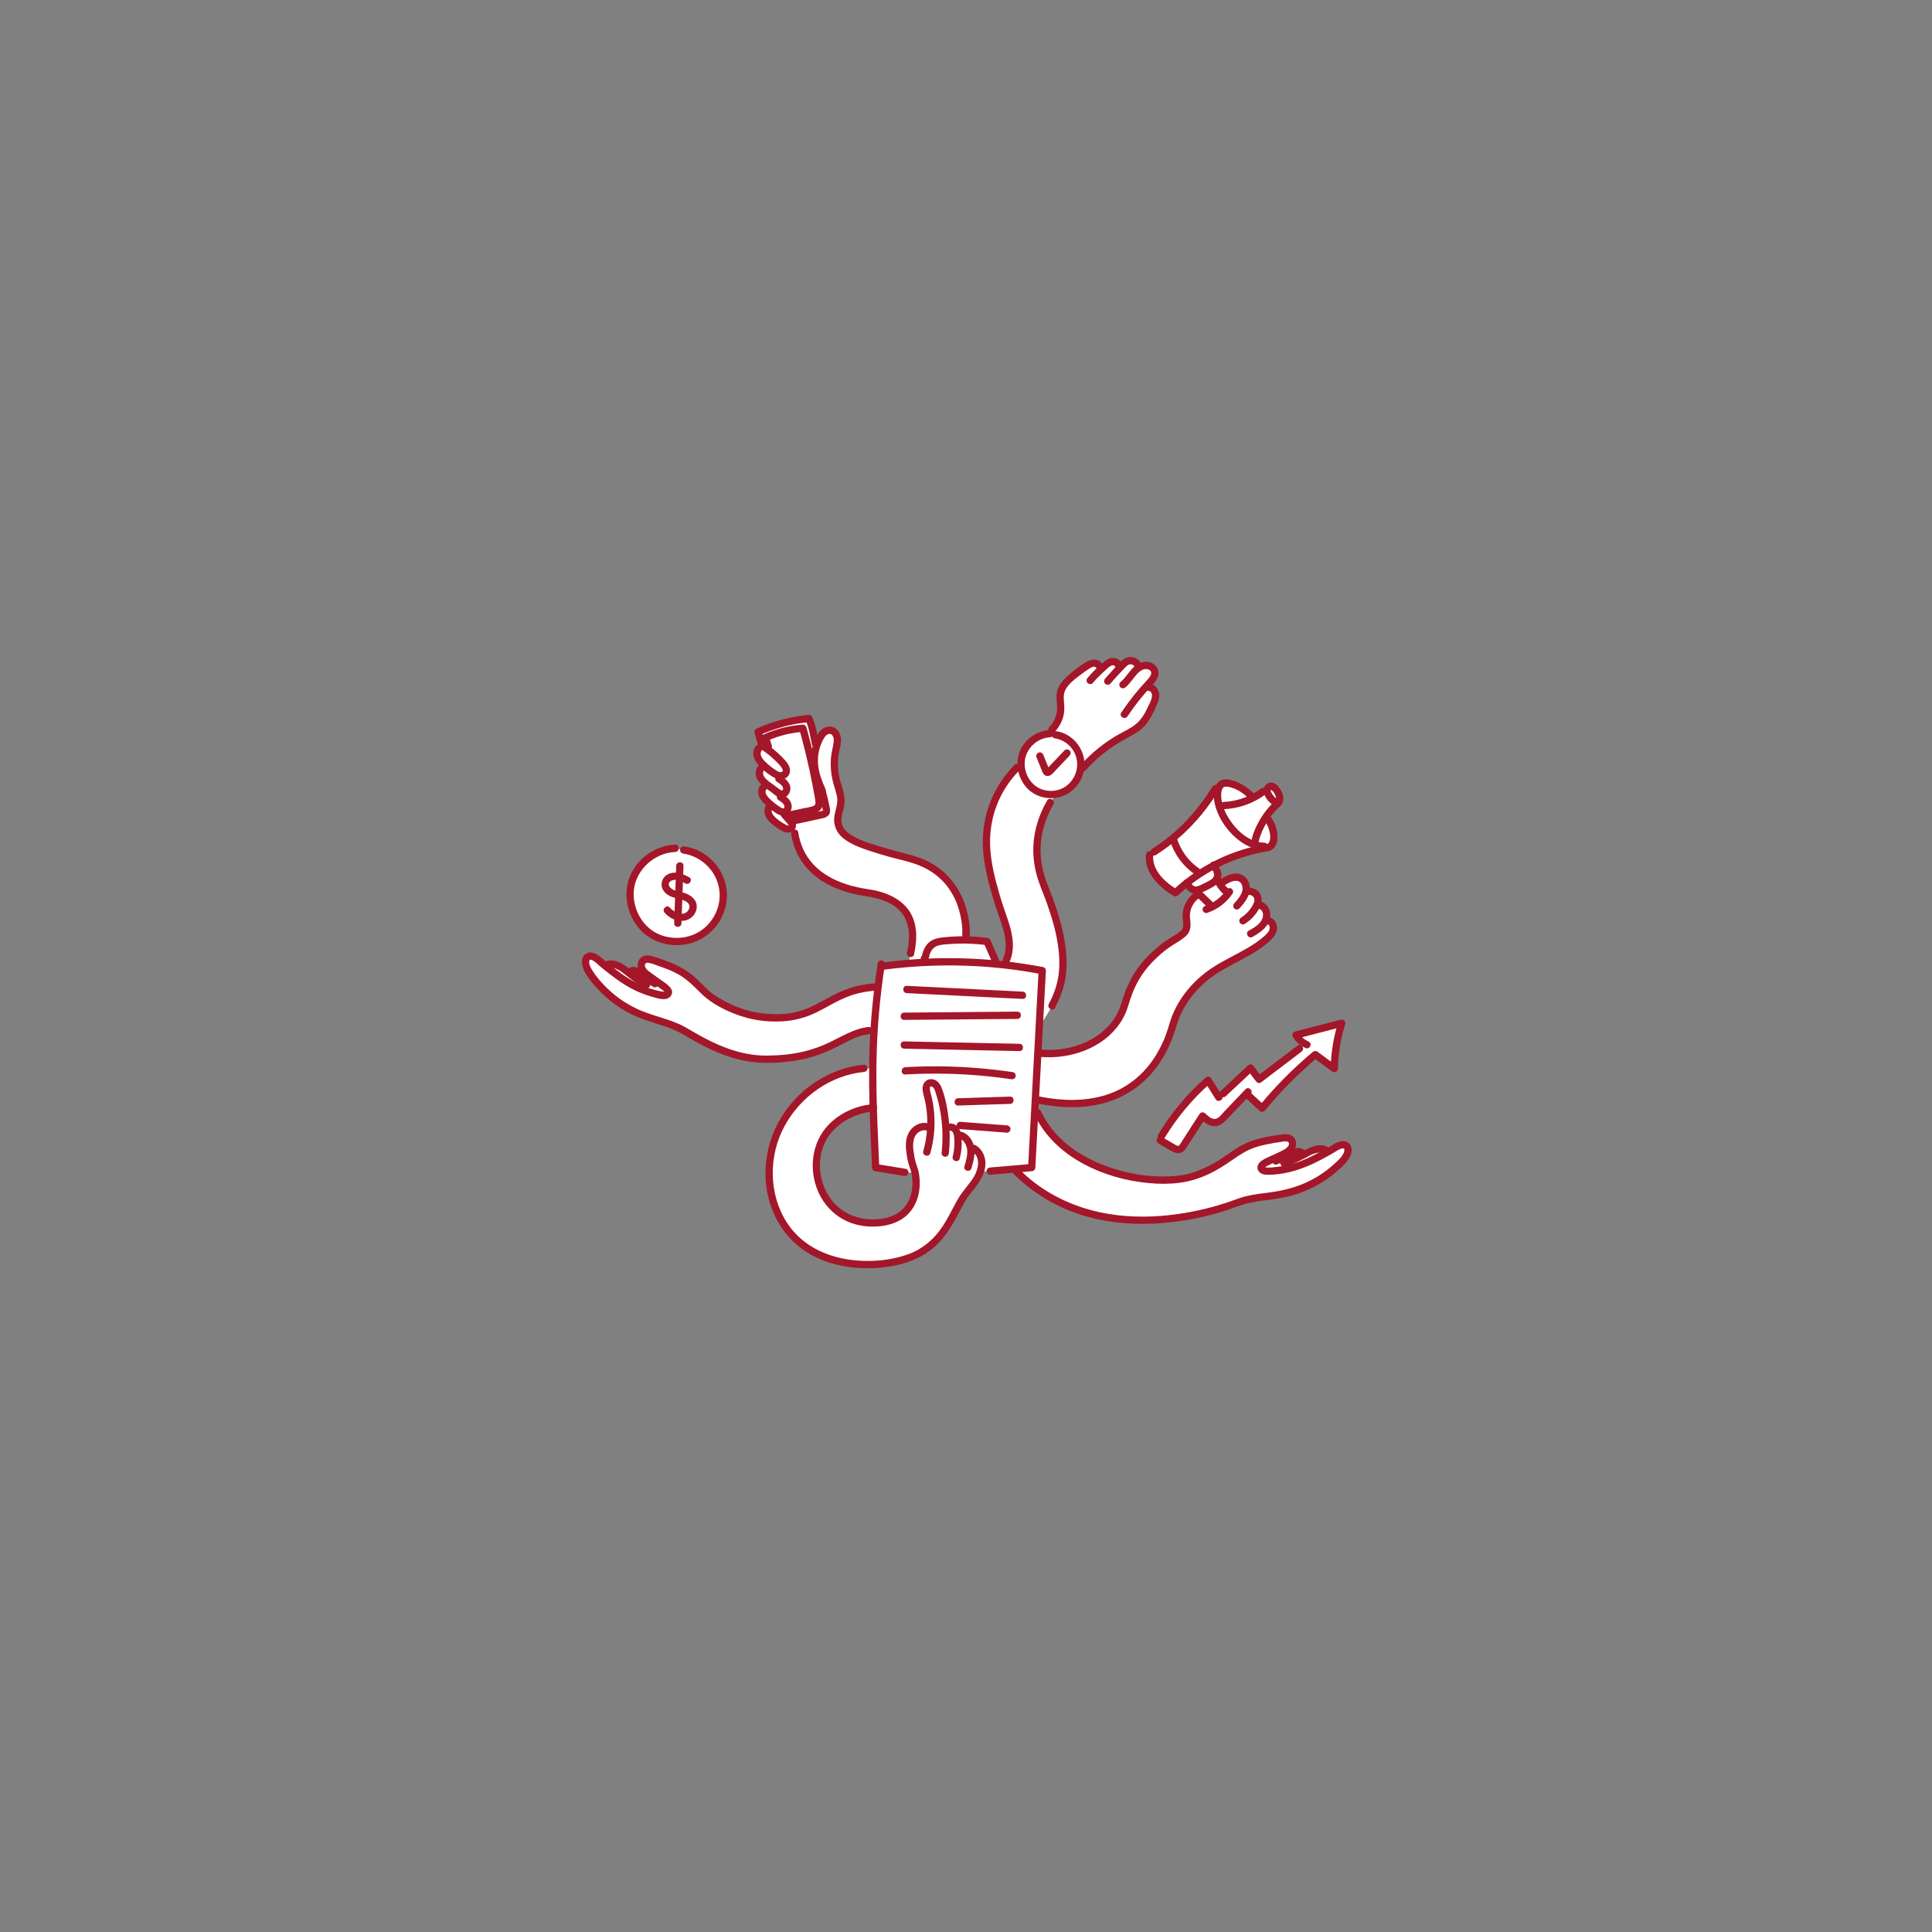 <svg xmlns="http://www.w3.org/2000/svg" xmlns:xlink="http://www.w3.org/1999/xlink" width="500" zoomAndPan="magnify" viewBox="0 0 375 375" height="500" preserveAspectRatio="xMidYMid meet" version="1.0"><rect x="0" y="0" width="375" height="375" fill="#808080" stroke="none"/><defs><clipPath id="f6e36284a0"><path d="M 196 215 L 262.5 215 L 262.5 238 L 196 238 Z M 196 215 " clip-rule="nonzero"/></clipPath><clipPath id="633b17aab3"><path d="M 112.5 184 L 171 184 L 171 207 L 112.5 207 Z M 112.5 184 " clip-rule="nonzero"/></clipPath><clipPath id="4c2211abf9"><path d="M 210 127.363 L 218 127.363 L 218 133 L 210 133 Z M 210 127.363 " clip-rule="nonzero"/></clipPath><clipPath id="11b18ef0fc"><path d="M 214 127.363 L 222 127.363 L 222 133 L 214 133 Z M 214 127.363 " clip-rule="nonzero"/></clipPath></defs><path fill="#ffffff" d="M 160.348 157.691 C 160.176 157.969 159.785 158.07 159.441 158.145 C 157.637 158.531 155.363 159.145 153.512 159.555 C 153.445 159.469 153.375 159.383 153.305 159.305 C 153.109 159.082 152.727 158.727 152.371 158.336 C 153.809 158.035 156.27 157.551 157.445 157.297 C 157.945 157.188 158.5 157.047 158.789 156.617 C 159.074 156.195 159.004 155.633 158.918 155.129 C 158.133 150.488 157.105 145.891 155.832 141.359 C 153.332 141.527 150.859 142.145 148.574 143.176 C 148.711 143.602 149.121 144.902 149.387 145.746 C 148.906 145.371 148.406 145.023 147.887 144.703 C 147.875 144.645 147.859 144.594 147.844 144.535 C 147.625 143.711 147.348 142.879 147.137 142.055 C 149.992 140.762 153.891 139.734 157.012 139.465 C 157.574 140.77 158.117 143.262 158.445 144.926 C 157.527 147.883 158.293 150.602 159.633 153.551 L 159.75 154.18 C 159.957 155.109 160.168 156.035 160.379 156.961 C 160.43 157.203 160.48 157.469 160.348 157.691 Z M 160.348 157.691 " fill-opacity="1" fill-rule="nonzero"/><path fill="#ffffff" d="M 153.754 160.43 C 153.734 160.484 153.707 160.539 153.668 160.586 C 153.52 160.805 153.23 160.926 152.957 160.918 C 152.621 160.914 152.309 160.766 152.012 160.605 C 151.355 160.242 150.734 159.805 150.168 159.305 C 149.758 158.941 149.363 158.523 149.176 158.004 C 149.004 157.531 148.879 156.895 149.617 156.191 C 149.367 155.984 149.125 155.758 148.891 155.531 C 148.48 155.129 148.086 154.68 147.926 154.129 C 147.785 153.629 147.652 152.918 148.797 152.211 C 148.301 151.828 147.824 151.406 147.562 150.848 C 147.273 150.23 147.141 149.07 148.262 148.562 C 148.113 148.422 147.969 148.273 147.832 148.125 C 147.379 147.629 146.949 147.051 146.906 146.387 C 146.883 146.012 146.707 145.277 147.844 144.535 C 147.859 144.594 147.875 144.645 147.887 144.703 C 148.406 145.023 148.906 145.371 149.387 145.746 C 150.309 146.453 151.156 147.258 151.922 148.133 C 152.168 148.418 152.414 148.715 152.543 149.07 C 152.672 149.422 152.668 149.848 152.449 150.152 C 152.211 150.488 151.758 150.613 151.348 150.562 C 151.02 150.523 150.707 150.383 150.418 150.211 C 150.926 151.062 151.98 151.691 152.234 151.973 C 152.531 152.305 152.738 152.746 152.703 153.191 C 152.664 153.637 152.332 154.07 151.887 154.129 C 151.469 154.18 151.082 153.918 150.742 153.66 C 150.719 153.645 150.703 153.629 150.68 153.613 C 151.277 154.902 152.594 155.453 152.84 155.98 C 153.105 156.547 152.934 157.375 152.336 157.582 C 152.16 157.641 151.977 157.641 151.797 157.598 C 151.945 157.84 152.152 158.094 152.371 158.336 C 152.727 158.727 153.109 159.082 153.305 159.305 C 153.375 159.383 153.445 159.469 153.512 159.555 C 153.711 159.824 153.855 160.129 153.754 160.43 Z M 153.754 160.43 " fill-opacity="1" fill-rule="nonzero"/><path fill="#ffffff" d="M 187.484 181.965 C 187.473 183.305 186.336 190.512 186.336 190.512 L 175.637 190.016 C 175.637 190.016 176.352 187.062 176.73 185.082 C 178.266 177.062 174.039 174.113 168.34 173.285 C 159.496 172.004 155.137 167.492 154.25 161.707 C 154.188 161.305 153.938 160.902 153.668 160.586 C 153.707 160.539 153.734 160.484 153.754 160.43 C 153.855 160.129 153.711 159.824 153.512 159.555 C 155.363 159.145 157.637 158.531 159.441 158.145 C 159.785 158.07 160.176 157.969 160.348 157.691 C 160.48 157.469 160.43 157.203 160.379 156.961 C 160.168 156.035 159.957 155.109 159.75 154.18 L 159.633 153.551 C 158.293 150.602 157.527 147.883 158.445 144.926 C 158.59 144.461 158.777 143.988 159.008 143.508 C 159.238 143.031 159.5 142.562 159.895 142.211 C 160.289 141.863 160.836 141.652 161.348 141.781 C 162.031 141.953 162.453 142.68 162.52 143.383 C 162.59 144.082 162.383 144.777 162.238 145.469 C 161.801 147.516 161.855 149.668 162.387 151.695 C 162.719 152.969 163.25 154.227 163.25 155.547 C 163.25 156.762 162.59 157.91 162.605 159.129 C 162.641 162.496 166.027 163.926 176.41 166.582 C 188.559 169.695 187.484 181.965 187.484 181.965 Z M 187.484 181.965 " fill-opacity="1" fill-rule="nonzero"/><path fill="#ffffff" d="M 158.789 156.617 C 158.5 157.047 157.945 157.188 157.445 157.297 C 156.27 157.551 153.809 158.035 152.371 158.336 C 152.152 158.094 151.945 157.84 151.797 157.598 C 151.977 157.641 152.16 157.641 152.336 157.582 C 152.934 157.375 153.105 156.547 152.84 155.98 C 152.594 155.453 151.277 154.902 150.68 153.613 C 150.703 153.629 150.719 153.645 150.742 153.66 C 151.082 153.918 151.469 154.18 151.887 154.129 C 152.332 154.07 152.664 153.637 152.703 153.191 C 152.738 152.746 152.531 152.305 152.234 151.973 C 151.98 151.691 150.926 151.062 150.418 150.211 C 150.707 150.383 151.02 150.523 151.348 150.562 C 151.758 150.613 152.211 150.488 152.449 150.152 C 152.668 149.848 152.672 149.422 152.543 149.07 C 152.414 148.715 152.168 148.418 151.922 148.133 C 151.156 147.258 150.309 146.453 149.387 145.746 C 149.121 144.902 148.711 143.602 148.574 143.176 C 150.859 142.145 153.332 141.527 155.832 141.359 C 157.105 145.891 158.133 150.488 158.918 155.129 C 159.004 155.633 159.074 156.195 158.789 156.617 Z M 158.789 156.617 " fill-opacity="1" fill-rule="nonzero"/><path fill="#ffffff" d="M 223.773 136.805 C 223.164 138.156 222.527 139.539 221.484 140.59 C 220.422 141.66 219.02 142.305 217.703 143.031 C 214.91 144.582 212.449 146.66 210.262 148.98 C 209.242 150.062 204.695 154.359 203.852 155.754 C 201.523 159.605 199.961 165.23 202.695 172 C 208.348 185.977 206.117 191.176 204.184 195.242 C 203.43 196.824 200.59 200.973 200.59 200.973 L 192.172 191.211 C 192.172 191.211 194.578 187.961 195.32 186.402 C 197.02 182.836 194.895 179.016 193.652 174.879 C 192.414 170.742 191.246 166.484 191.5 162.176 C 191.754 157.867 193.688 153.352 197.395 148.98 C 198.297 147.914 202.996 142.617 204.172 141.602 C 205.336 140.598 205.891 138.984 205.891 137.449 C 205.891 136.453 205.641 135.449 205.848 134.477 C 206.109 133.219 207.082 132.242 208.062 131.414 C 208.949 130.66 209.883 129.953 210.855 129.309 C 211.246 129.051 211.652 128.797 212.117 128.727 C 212.578 128.66 213.109 128.82 213.332 129.23 C 213.414 129.387 213.543 129.703 213.648 129.973 C 213.898 129.742 214.152 129.516 214.41 129.285 C 214.797 128.938 215.203 128.582 215.707 128.453 C 216.211 128.324 216.863 128.5 217.023 129 C 217.066 129.129 217.168 129.43 217.266 129.723 C 217.457 129.523 217.641 129.328 217.832 129.133 C 218.145 128.805 218.477 128.473 218.902 128.312 C 219.625 128.039 220.52 128.402 220.867 129.098 C 220.926 129.211 221.008 129.402 221.086 129.566 C 221.383 129.375 221.707 129.238 222.059 129.172 C 222.984 129 224.09 129.574 224.184 130.508 C 224.258 131.281 223.668 131.941 223.137 132.508 C 222.855 132.809 222.574 133.113 222.297 133.426 C 222.562 133.43 222.906 133.434 223.055 133.426 C 223.742 133.402 224.254 134.145 224.301 134.832 C 224.348 135.516 224.059 136.176 223.773 136.805 Z M 223.773 136.805 " fill-opacity="1" fill-rule="nonzero"/><path fill="#ffffff" d="M 247.125 180.461 C 246.965 181.145 246.457 181.691 245.934 182.164 C 242.723 185.066 238.418 186.434 234.91 188.969 C 231.477 191.453 228.738 195.02 227.605 199.098 C 225.812 205.547 219.699 217.164 201.48 213.496 L 200.047 213.316 L 199.398 203.723 C 199.398 203.723 201.18 204.312 202.09 204.449 C 208.16 205.344 216.273 202.246 218.414 194.691 C 220.055 188.902 223.066 185.992 226.281 183.469 C 227.156 182.781 229.836 181.512 230.219 180.469 C 230.52 179.664 230.273 178.773 230.246 177.914 C 230.195 176.273 231.094 173.957 233.168 173.285 L 235.664 172.312 C 236.219 171.969 238.426 170.555 239.055 170.375 C 239.68 170.195 240.395 170.203 240.945 170.547 C 241.75 171.047 242.012 172.121 241.812 173.055 C 243.055 172.727 244.027 173.594 244.16 174.355 C 244.219 174.691 244.172 175.031 244.066 175.355 C 245.27 175.676 245.844 176.793 245.863 177.516 C 245.875 177.852 245.812 178.176 245.703 178.488 C 246.957 178.715 247.266 179.844 247.125 180.461 Z M 247.125 180.461 " fill-opacity="1" fill-rule="nonzero"/><path fill="#ffffff" d="M 261.422 224.133 C 261.137 224.758 260.664 225.277 260.176 225.762 C 257.238 228.699 253.445 230.773 249.391 231.668 C 246.352 232.34 243.148 232.312 240.246 233.418 C 232.715 236.289 211.703 241.656 197.312 227.438 C 196.086 226.223 194.953 224.684 194.953 224.684 L 199.273 213.316 C 199.273 213.316 201.039 215.184 201.414 216 C 206.797 227.66 224.074 230.785 231.871 228.227 C 233.863 227.574 235.746 226.594 237.504 225.445 C 238.934 224.512 240.281 223.434 241.812 222.684 C 243.977 221.625 246.398 221.258 248.781 220.91 C 249.41 220.82 250.137 220.758 250.582 221.211 C 251.027 221.668 250.938 222.461 250.551 222.969 C 250.168 223.477 249.57 223.773 248.992 224.051 C 248.09 224.484 247.191 224.918 246.289 225.355 C 248.957 225.262 251.66 222.762 253.121 224.09 C 253.5 223.898 253.812 223.73 254.012 223.613 C 254.832 223.145 256.781 222.426 257.879 223.508 C 258.023 223.426 258.168 223.344 258.316 223.262 C 258.848 222.969 260.473 221.625 261.375 222.453 C 261.809 222.855 261.668 223.598 261.422 224.133 Z M 261.422 224.133 " fill-opacity="1" fill-rule="nonzero"/><path fill="#ffffff" d="M 172.512 191.609 L 171.465 200.172 C 171.465 200.172 169.746 199.84 168.602 200.031 C 163.305 200.922 160.766 205.594 148.582 205.594 C 141.992 205.594 136.141 202.039 133.008 200.176 C 130.34 198.582 127.18 198.055 124.305 196.871 C 120.461 195.293 117.086 192.598 114.695 189.195 C 114.297 188.633 113.926 188.043 113.75 187.375 C 113.605 186.805 113.59 186.047 114.09 185.73 C 115.121 185.07 116.484 186.676 116.957 187.055 C 117.137 187.203 117.32 187.348 117.496 187.488 C 117.582 187.398 117.676 187.316 117.773 187.262 C 118.746 186.727 120.375 187.508 121.137 188.145 C 121.324 188.297 121.621 188.531 121.98 188.801 C 122.094 188.707 122.203 188.625 122.293 188.574 C 123.582 187.824 124.805 189.473 127.129 190.945 C 127.387 191.113 127.863 191.098 128.25 191.047 C 127.504 190.512 126.754 189.973 126.008 189.434 C 125.488 189.062 124.949 188.672 124.656 188.102 C 124.367 187.535 124.41 186.742 124.93 186.367 C 125.445 186 126.152 186.184 126.758 186.383 C 129.043 187.137 131.371 187.91 133.316 189.328 C 134.699 190.332 135.836 191.625 137.086 192.789 C 138.617 194.227 143.148 196.797 147.492 197.34 C 159.23 198.812 159.855 192.391 169.914 191.57 C 171.008 191.484 172.512 191.609 172.512 191.609 Z M 172.512 191.609 " fill-opacity="1" fill-rule="nonzero"/><path fill="#ffffff" d="M 238.43 173.379 C 237.609 174.492 236.523 175.402 235.289 176.027 C 234.367 175.121 232.84 173.629 232.258 173.066 L 231.547 172.453 L 235.996 169.719 C 235.996 169.719 236.141 170.375 236.27 170.656 C 236.75 171.699 237.426 172.66 238.355 173.34 Z M 238.43 173.379 " fill-opacity="1" fill-rule="nonzero"/><path fill="#ffffff" d="M 235.551 167.926 C 236.047 168.66 236.574 169.547 236.262 170.371 C 236.055 170.91 235.543 171.262 235.047 171.551 C 234.43 171.91 233.793 172.234 233.137 172.516 C 232.754 172.676 232.344 172.832 231.926 172.777 C 231.203 172.684 230.715 172.016 230.312 171.402 L 229.816 170.574 L 235.234 167.441 C 235.234 167.441 235.441 167.762 235.551 167.926 Z M 235.551 167.926 " fill-opacity="1" fill-rule="nonzero"/><path fill="#ffffff" d="M 246.727 164.125 C 246.707 164.148 246.684 164.176 246.656 164.199 C 246.395 164.383 246.094 164.5 245.781 164.551 C 239.219 165.645 232.996 168.727 228.148 173.285 C 225.672 171.836 222.758 169.031 223.137 165.914 C 223.137 165.914 223.441 165.715 224.012 165.34 C 228.973 162.066 232.848 158.129 235.941 153.055 C 236.25 152.543 237.105 151.785 238.184 151.996 C 237.742 151.969 237.363 152.035 237.105 152.223 C 235.941 153.055 236.234 155.57 236.938 157.332 C 238.195 160.477 241.602 164.301 245.41 164.273 C 245.727 164.273 246.219 164.242 246.727 164.125 Z M 246.727 164.125 " fill-opacity="1" fill-rule="nonzero"/><path fill="#ffffff" d="M 247.25 162.473 C 247.25 163.129 247.098 163.727 246.727 164.125 C 246.219 164.242 245.727 164.273 245.41 164.273 C 241.602 164.301 238.195 160.477 236.938 157.332 C 236.234 155.57 235.941 153.055 237.105 152.223 C 237.363 152.035 237.742 151.969 238.184 151.996 C 239.82 152.098 242.391 153.512 243.621 155.191 L 245.801 158.613 C 246.602 159.484 247.25 161.121 247.25 162.473 Z M 247.25 162.473 " fill-opacity="1" fill-rule="nonzero"/><path fill="#ffffff" d="M 248.254 155.609 C 245.363 158.129 243.797 162.137 243.621 163.371 C 243.59 163.605 243.574 163.816 243.574 163.996 C 240.539 163.062 237.992 159.961 236.938 157.332 C 236.812 157.027 236.703 156.699 236.617 156.363 L 237.48 156.363 C 240.258 156.262 244.039 154.461 246.258 152.785 Z M 248.254 155.609 " fill-opacity="1" fill-rule="nonzero"/><path fill="#ffffff" d="M 190.566 225.719 C 190.594 226.848 190.156 227.945 189.562 228.902 C 188.965 229.863 188.211 230.715 187.516 231.605 C 185.25 234.508 184.055 240.359 178.023 243.465 C 171.992 246.562 155.707 247.598 150.621 234.676 C 145.539 221.75 155.426 208.152 167.684 207.359 C 168.047 207.34 168.711 207.332 169.398 207.332 C 169.379 209.934 169.418 212.484 169.496 215.062 C 165.992 215.406 159.379 217.977 158.551 224.684 C 157.742 231.234 162.254 237.863 170.266 237.344 C 178.281 236.828 178.453 229.59 177.297 226.531 C 176.898 225.469 176.719 224.332 176.574 223.203 C 176.438 222.078 176.539 220.871 177.168 219.922 C 177.793 218.977 179.039 218.387 180.105 218.773 L 180.652 219.059 C 180.781 216.801 180.547 214.52 179.949 212.34 C 179.754 211.629 179.594 210.699 180.211 210.297 C 180.633 210.016 181.23 210.18 181.59 210.535 C 181.949 210.887 182.125 211.387 182.281 211.867 C 183.012 214.172 183.449 216.562 183.59 218.977 L 184.301 218.777 C 184.762 218.676 185.242 218.953 185.504 219.348 C 185.664 219.59 185.762 219.867 185.824 220.152 C 186.086 220.211 186.375 220.289 186.59 220.391 C 187.508 220.809 188.137 221.695 188.359 222.684 C 188.59 222.723 188.832 222.785 188.992 222.891 C 189.945 223.5 190.539 224.59 190.566 225.719 Z M 190.566 225.719 " fill-opacity="1" fill-rule="nonzero"/><path fill="#ffffff" d="M 246.117 154.109 C 246.402 154.727 246.859 155.266 247.426 155.645 C 247.613 155.773 247.855 155.887 248.066 155.793 C 248.258 155.707 248.336 155.477 248.363 155.266 C 248.484 154.379 247.941 153.379 247.266 152.824 C 246.945 152.562 246.594 152.512 246.262 152.785 C 245.836 153.137 245.91 153.656 246.117 154.109 Z M 246.117 154.109 " fill-opacity="1" fill-rule="nonzero"/><path fill="#ffffff" d="M 227.543 162.742 C 226.43 163.656 225.254 164.516 224.012 165.34 C 223.441 165.715 223.137 165.914 223.137 165.914 C 222.758 169.031 225.672 171.836 228.148 173.285 C 229.559 171.957 231.09 170.762 232.703 169.699 C 230.375 167.93 228.559 165.484 227.543 162.742 Z M 227.543 162.742 " fill-opacity="1" fill-rule="nonzero"/><path fill="#ffffff" d="M 131.051 164.66 C 127.227 164.785 123.637 167.594 122.605 171.277 C 121.57 174.961 123.168 179.227 126.371 181.324 C 129.574 183.418 134.121 183.176 137.086 180.754 C 139.09 179.113 140.332 176.582 140.391 174 C 140.438 171.84 139.668 169.668 138.266 168.023 C 136.863 166.379 134.848 165.273 132.707 164.977 Z M 131.051 164.66 " fill-opacity="1" fill-rule="nonzero"/><path fill="#ffffff" d="M 209.785 148.504 C 209.75 150.195 208.949 151.844 207.668 152.914 C 205.766 154.496 202.848 154.652 200.797 153.285 C 198.742 151.918 197.719 149.133 198.379 146.727 C 199.043 144.324 201.348 142.488 203.797 142.406 C 205.676 142.406 207.523 143.531 208.426 144.602 C 209.324 145.676 209.816 147.094 209.785 148.504 Z M 209.785 148.504 " fill-opacity="1" fill-rule="nonzero"/><path fill="#ffffff" d="M 260.426 198.602 C 259.523 201.441 259.039 204.418 258.996 207.402 C 257.793 206.594 256.492 205.516 255.289 204.707 C 251.535 207.84 248.074 211.324 244.977 215.105 C 244.121 214.316 242.809 213.145 241.891 212.297 C 240.441 213.816 238.992 215.332 237.547 216.852 C 237.16 217.258 236.746 217.68 236.203 217.828 C 235.18 218.113 234.195 217.328 233.418 216.598 C 232.176 218.527 230.934 220.453 229.695 222.383 C 229.52 222.652 229.324 222.941 229.023 223.062 C 228.578 223.242 228.09 222.992 227.68 222.754 C 226.848 222.27 225.887 221.715 225.055 221.23 C 227.496 217.172 230.934 212.805 234.492 209.676 C 235.09 210.633 235.887 211.867 236.539 212.898 C 238.324 211.242 241.02 208.902 242.723 207.305 C 243.277 208.035 243.828 208.773 244.379 209.504 C 246.832 207.645 250.734 204.633 253.363 202.633 C 252.605 202.262 251.973 201.648 251.574 200.902 C 254.523 200.133 257.477 199.371 260.426 198.602 Z M 260.426 198.602 " fill-opacity="1" fill-rule="nonzero"/><path fill="#ffffff" d="M 202.297 188.395 C 201.617 201.137 200.934 213.879 200.254 226.621 C 197.57 226.852 194.883 227.082 192.199 227.312 C 190.863 227.426 177.219 227.746 175.637 227.555 C 173.734 227.324 171.852 226.938 169.961 226.629 C 169.422 213.297 168.652 203.113 170.984 187.605 C 181.129 186.301 192.266 186.484 202.297 188.395 Z M 202.297 188.395 " fill-opacity="1" fill-rule="nonzero"/><path fill="#ffffff" d="M 193.258 186.566 C 192.703 185.297 192.145 184.027 191.586 182.754 C 188.805 182.379 185.98 182.34 183.191 182.637 C 182.426 182.719 181.625 182.84 180.992 183.281 C 179.965 184.004 179.652 185.367 179.422 186.602 L 179.25 187.453 L 194.219 188.609 Z M 193.258 186.566 " fill-opacity="1" fill-rule="nonzero"/><path fill="#a41629" d="M 184.176 223.816 C 184.398 221.711 184.402 219.59 184.172 217.484 C 183.945 215.414 183.566 213.277 182.84 211.316 C 182.523 210.453 181.977 209.641 181.008 209.48 C 179.996 209.312 179.199 210.02 179.09 211.004 C 178.992 211.852 179.332 212.695 179.512 213.512 C 179.734 214.512 179.879 215.523 179.945 216.547 C 180.09 218.875 179.84 221.207 179.203 223.453 C 178.957 224.328 180.32 224.703 180.57 223.828 C 181.59 220.219 181.668 216.355 180.781 212.711 C 180.688 212.34 180.562 211.969 180.508 211.59 C 180.48 211.422 180.422 211.059 180.562 210.922 C 180.699 210.789 180.945 210.906 181.07 211.012 C 181.332 211.23 181.461 211.621 181.562 211.938 C 182.141 213.688 182.535 215.516 182.746 217.344 C 182.992 219.496 182.992 221.668 182.766 223.82 C 182.723 224.199 183.121 224.527 183.473 224.527 C 183.883 224.523 184.137 224.195 184.176 223.816 Z M 184.176 223.816 " fill-opacity="1" fill-rule="nonzero"/><path fill="#a41629" d="M 186.281 224.871 C 186.629 223.516 186.758 222.082 186.605 220.688 C 186.531 220 186.398 219.324 185.949 218.773 C 185.492 218.219 184.816 217.977 184.113 218.098 C 183.734 218.164 183.523 218.629 183.621 218.969 C 183.73 219.371 184.113 219.531 184.492 219.465 C 184.539 219.453 184.668 219.5 184.77 219.582 C 184.895 219.68 184.98 219.828 185.039 219.984 C 185.203 220.414 185.223 220.902 185.246 221.355 C 185.293 222.418 185.184 223.469 184.918 224.5 C 184.688 225.379 186.055 225.758 186.281 224.871 Z M 186.281 224.871 " fill-opacity="1" fill-rule="nonzero"/><path fill="#a41629" d="M 188.559 226.758 C 188.969 225.363 189.363 223.887 189.027 222.434 C 188.746 221.211 187.957 220.172 186.777 219.711 C 186.422 219.57 186 219.863 185.906 220.203 C 185.797 220.605 186.043 220.934 186.398 221.074 C 187.129 221.359 187.559 222.203 187.699 222.984 C 187.891 224.074 187.508 225.305 187.195 226.387 C 186.941 227.258 188.305 227.633 188.559 226.758 Z M 188.559 226.758 " fill-opacity="1" fill-rule="nonzero"/><path fill="#a41629" d="M 188.637 223.5 C 190.402 224.512 189.934 226.855 189.09 228.312 C 188.219 229.816 186.938 231.02 186.059 232.52 C 184.609 235.004 183.527 237.676 181.574 239.84 C 180.426 241.113 179.062 242.16 177.527 242.922 C 177.352 243.012 177.172 243.094 176.992 243.172 C 176.816 243.25 177.023 243.16 176.848 243.23 C 176.723 243.281 176.598 243.332 176.469 243.379 C 176.023 243.547 175.57 243.695 175.109 243.828 C 172.848 244.484 170.707 244.742 168.355 244.746 C 163.188 244.75 157.832 243.191 154.242 239.254 C 149.766 234.336 148.914 226.852 151.266 220.773 C 153.609 214.727 159.023 209.918 165.355 208.453 C 166.121 208.273 166.898 208.145 167.684 208.07 C 168.062 208.035 168.391 207.773 168.391 207.363 C 168.391 207.008 168.066 206.621 167.684 206.656 C 160.637 207.324 154.297 211.789 150.992 218.012 C 147.621 224.352 147.688 232.445 151.816 238.449 C 153.492 240.891 155.812 242.836 158.492 244.098 C 161.051 245.297 163.832 245.926 166.648 246.109 C 169.184 246.273 171.766 246.074 174.25 245.516 C 176.797 244.934 179.164 243.898 181.176 242.199 C 183.684 240.082 185.16 237.211 186.66 234.363 C 186.965 233.785 187.277 233.211 187.633 232.66 C 188.09 231.949 188.59 231.395 189.16 230.672 C 190.5 228.957 191.777 226.777 191.082 224.523 C 190.793 223.59 190.203 222.77 189.348 222.281 C 188.555 221.828 187.844 223.051 188.637 223.5 Z M 188.637 223.5 " fill-opacity="1" fill-rule="nonzero"/><path fill="#a41629" d="M 180.297 218.094 C 178.996 217.66 177.562 218.262 176.746 219.309 C 175.816 220.496 175.719 222.047 175.906 223.484 C 176.008 224.254 176.121 225.02 176.316 225.773 C 176.441 226.238 176.621 226.68 176.758 227.141 C 176.844 227.418 176.91 227.703 176.965 227.988 C 176.98 228.062 176.992 228.145 177.008 228.219 C 177.012 228.254 177.047 228.496 177.023 228.324 C 177.047 228.488 177.062 228.652 177.074 228.816 C 177.105 229.168 177.113 229.523 177.105 229.879 C 177.102 230.047 177.09 230.211 177.078 230.379 C 177.074 230.469 177.062 230.559 177.055 230.645 C 177.047 230.691 177.043 230.738 177.039 230.781 C 177.023 230.914 177.043 230.75 177.031 230.828 C 176.977 231.203 176.898 231.578 176.797 231.941 C 176.75 232.109 176.695 232.273 176.637 232.441 C 176.605 232.531 176.57 232.617 176.535 232.707 C 176.48 232.844 176.527 232.734 176.453 232.895 C 175.758 234.355 174.664 235.434 173.129 236.035 C 171.051 236.844 168.598 236.875 166.461 236.289 C 164.465 235.742 162.699 234.574 161.418 232.953 C 158.91 229.758 158.367 224.914 160.34 221.328 C 162.039 218.242 165.383 216.355 168.766 215.824 C 168.816 215.82 169.043 215.789 168.887 215.805 C 168.965 215.797 169.043 215.789 169.125 215.777 C 169.277 215.762 169.426 215.75 169.574 215.742 C 170.48 215.691 170.488 214.277 169.574 214.328 C 166.07 214.52 162.406 216.285 160.199 219.031 C 157.309 222.621 157.043 227.77 159.062 231.848 C 160.035 233.812 161.59 235.496 163.492 236.586 C 165.621 237.805 168.125 238.25 170.555 238.039 C 172.648 237.855 174.738 237.184 176.25 235.66 C 177.43 234.477 178.145 232.887 178.395 231.246 C 178.613 229.797 178.555 228.285 178.152 226.871 C 178.031 226.445 177.863 226.035 177.738 225.609 C 177.527 224.871 177.398 224.113 177.301 223.355 C 177.141 222.098 177.184 220.473 178.375 219.707 C 178.852 219.398 179.375 219.285 179.918 219.469 C 180.785 219.746 181.156 218.383 180.297 218.094 Z M 180.297 218.094 " fill-opacity="1" fill-rule="nonzero"/><path fill="#a41629" d="M 232.02 173.094 C 230.5 174.168 229.527 175.918 229.539 177.797 C 229.539 178.32 229.637 178.836 229.656 179.355 C 229.668 179.578 229.668 179.797 229.621 180.012 C 229.621 180.016 229.465 180.41 229.562 180.227 C 229.547 180.258 229.453 180.402 229.473 180.379 C 229.148 180.82 228.496 181.227 227.992 181.547 C 227.41 181.922 226.805 182.258 226.23 182.645 C 225.664 183.02 225.137 183.477 224.621 183.914 C 223.484 184.871 222.414 185.906 221.488 187.066 C 220.438 188.379 219.555 189.805 218.879 191.344 C 218.48 192.242 218.137 193.16 217.855 194.098 C 217.621 194.871 217.395 195.629 217.047 196.355 C 215.789 198.973 213.602 200.934 210.996 202.172 C 208.25 203.477 205.117 203.977 202.094 203.742 C 201.715 203.715 201.387 204.09 201.387 204.453 C 201.387 204.859 201.711 205.129 202.094 205.16 C 207.793 205.598 214.105 203.469 217.398 198.586 C 217.824 197.957 218.184 197.289 218.488 196.59 C 218.859 195.73 219.094 194.84 219.387 193.953 C 219.93 192.277 220.68 190.68 221.652 189.219 C 222.488 187.969 223.492 186.844 224.594 185.824 C 225.602 184.891 226.578 184.078 227.719 183.387 C 228.457 182.934 229.203 182.488 229.879 181.945 C 230.594 181.371 231.012 180.723 231.074 179.785 C 231.109 179.211 230.996 178.637 230.965 178.062 C 230.938 177.547 230.992 177.062 231.137 176.566 C 231.406 175.676 231.973 174.855 232.734 174.316 C 233.047 174.098 233.195 173.699 232.992 173.348 C 232.809 173.039 232.332 172.871 232.02 173.094 Z M 232.02 173.094 " fill-opacity="1" fill-rule="nonzero"/><path fill="#a41629" d="M 246.086 179.434 C 246.457 179.551 246.504 180.074 246.41 180.391 C 246.242 180.969 245.723 181.41 245.289 181.793 C 244.297 182.664 243.191 183.391 242.055 184.055 C 239.715 185.418 237.219 186.523 234.977 188.059 C 232.773 189.566 230.848 191.469 229.355 193.688 C 228.621 194.773 228.016 195.934 227.523 197.145 C 227.188 197.973 226.961 198.828 226.695 199.68 C 226.523 200.23 226.332 200.773 226.121 201.309 C 226.07 201.445 226.016 201.582 225.961 201.711 C 225.945 201.75 225.926 201.785 225.914 201.824 C 225.926 201.797 225.973 201.691 225.918 201.816 C 225.887 201.887 225.855 201.961 225.824 202.035 C 225.691 202.336 225.555 202.629 225.41 202.922 C 224.812 204.152 224.102 205.328 223.277 206.422 C 223.137 206.609 222.895 206.91 222.668 207.176 C 222.43 207.457 222.184 207.73 221.93 208 C 221.398 208.559 220.832 209.082 220.23 209.566 C 219.703 209.996 219.008 210.477 218.352 210.871 C 217.652 211.293 216.855 211.699 216.145 211.992 C 212.219 213.617 207.832 213.773 203.668 213.16 C 202.996 213.062 202.332 212.945 201.668 212.812 C 200.777 212.637 200.395 214 201.289 214.176 C 205.91 215.098 210.824 215.309 215.348 213.793 C 218.609 212.699 221.523 210.734 223.734 208.098 C 225.555 205.93 226.91 203.414 227.832 200.742 C 228.039 200.145 228.207 199.535 228.391 198.934 C 228.77 197.676 229.309 196.484 229.977 195.355 C 231.332 193.062 233.203 191.055 235.371 189.508 C 237.672 187.867 240.273 186.727 242.711 185.312 C 243.934 184.602 245.121 183.812 246.191 182.883 C 247.195 182.016 248.23 180.793 247.75 179.371 C 247.539 178.742 247.09 178.273 246.461 178.07 C 245.59 177.797 245.219 179.16 246.086 179.434 Z M 246.086 179.434 " fill-opacity="1" fill-rule="nonzero"/><path fill="#a41629" d="M 234.312 177.191 C 236.328 176.516 238.059 175.195 239.25 173.434 C 239.461 173.129 239.32 172.637 238.996 172.469 C 238.637 172.277 238.25 172.395 238.027 172.723 C 237.887 172.93 237.777 173.082 237.672 173.211 C 237.531 173.387 237.379 173.555 237.227 173.719 C 237.07 173.883 236.91 174.039 236.742 174.191 C 236.652 174.27 236.562 174.348 236.473 174.422 C 236.426 174.461 236.379 174.5 236.332 174.535 C 236.234 174.617 236.461 174.441 236.281 174.578 C 235.918 174.848 235.539 175.094 235.137 175.305 C 234.926 175.418 234.715 175.523 234.496 175.617 C 234.465 175.633 234.398 175.66 234.469 175.629 C 234.41 175.652 234.359 175.676 234.301 175.695 C 234.18 175.742 234.055 175.789 233.934 175.828 C 233.586 175.945 233.316 176.324 233.441 176.699 C 233.555 177.047 233.938 177.32 234.312 177.191 Z M 234.312 177.191 " fill-opacity="1" fill-rule="nonzero"/><path fill="#a41629" d="M 237.664 171.863 C 238.332 171.449 239.066 170.969 239.848 170.969 C 240.035 170.969 240.145 170.984 240.316 171.031 C 240.398 171.059 240.445 171.078 240.516 171.113 C 240.504 171.109 240.719 171.242 240.625 171.176 C 240.691 171.227 240.75 171.289 240.809 171.344 C 240.832 171.371 240.855 171.398 240.879 171.422 C 240.84 171.371 240.844 171.383 240.895 171.453 C 240.926 171.516 240.965 171.574 241 171.637 C 241.035 171.711 241.039 171.723 241.02 171.664 C 241.031 171.699 241.043 171.734 241.055 171.766 C 241.082 171.848 241.105 171.93 241.125 172.012 C 241.133 172.031 241.168 172.234 241.152 172.113 C 241.176 172.285 241.176 172.465 241.168 172.633 C 241.168 172.66 241.137 172.859 241.156 172.742 C 241.145 172.812 241.129 172.887 241.113 172.957 C 241.074 173.121 241.016 173.289 240.953 173.434 C 240.637 174.152 240.09 174.75 239.574 175.328 C 239.316 175.613 239.293 176.047 239.574 176.328 C 239.832 176.586 240.316 176.613 240.574 176.328 C 241.574 175.211 242.648 173.926 242.582 172.332 C 242.555 171.598 242.309 170.879 241.805 170.34 C 241.258 169.75 240.41 169.488 239.621 169.555 C 238.629 169.641 237.777 170.117 236.945 170.637 C 236.18 171.121 236.887 172.348 237.664 171.863 Z M 237.664 171.863 " fill-opacity="1" fill-rule="nonzero"/><path fill="#a41629" d="M 242.367 173.715 C 242.59 173.672 242.312 173.711 242.441 173.707 C 242.504 173.703 242.566 173.703 242.629 173.711 C 242.516 173.695 242.734 173.734 242.734 173.738 C 242.781 173.75 242.832 173.766 242.879 173.785 C 242.793 173.75 242.984 173.84 242.984 173.84 C 243 173.852 243.137 173.938 243.102 173.914 C 243.117 173.922 243.281 174.086 243.297 174.102 C 243.309 174.121 243.426 174.32 243.43 174.336 C 243.445 174.371 243.477 174.516 243.477 174.602 C 243.492 174.898 243.395 175.199 243.266 175.465 C 242.742 176.547 241.895 177.469 240.891 178.113 C 240.57 178.32 240.438 178.742 240.637 179.082 C 240.82 179.402 241.281 179.543 241.605 179.336 C 242.297 178.891 242.93 178.355 243.461 177.723 C 244.016 177.055 244.547 176.281 244.781 175.434 C 245.023 174.57 244.855 173.645 244.203 173.004 C 243.613 172.426 242.797 172.191 241.992 172.352 C 241.617 172.426 241.398 172.871 241.496 173.223 C 241.605 173.613 241.992 173.789 242.367 173.715 Z M 242.367 173.715 " fill-opacity="1" fill-rule="nonzero"/><path fill="#a41629" d="M 244.223 176.324 C 244.617 176.41 244.883 176.652 245.047 177.031 C 245.133 177.227 245.16 177.387 245.156 177.605 C 245.152 177.836 245.105 178.078 245.016 178.305 C 244.574 179.434 243.387 180.07 242.391 180.637 C 241.598 181.086 242.312 182.309 243.105 181.859 C 244.496 181.062 245.945 180.129 246.438 178.508 C 246.867 177.082 246.156 175.297 244.598 174.957 C 244.223 174.875 243.832 175.066 243.727 175.453 C 243.633 175.809 243.848 176.246 244.223 176.324 Z M 244.223 176.324 " fill-opacity="1" fill-rule="nonzero"/><path fill="#a41629" d="M 231.758 173.566 C 232.613 174.395 233.473 175.223 234.328 176.047 C 234.594 176.305 235.066 176.332 235.328 176.047 C 235.582 175.77 235.609 175.32 235.328 175.047 C 234.473 174.219 233.613 173.391 232.758 172.566 C 232.492 172.309 232.02 172.281 231.758 172.566 C 231.504 172.848 231.477 173.293 231.758 173.566 Z M 231.758 173.566 " fill-opacity="1" fill-rule="nonzero"/><path fill="#a41629" d="M 229.703 171.758 C 230.234 172.57 230.895 173.387 231.926 173.484 C 232.48 173.539 232.996 173.34 233.496 173.125 C 233.98 172.918 234.453 172.691 234.914 172.438 C 235.762 171.98 236.672 171.445 236.977 170.469 C 237.293 169.434 236.727 168.398 236.16 167.566 C 235.945 167.254 235.539 167.113 235.191 167.312 C 234.879 167.496 234.719 167.965 234.938 168.281 C 235.266 168.762 235.77 169.434 235.621 170.043 C 235.477 170.613 234.676 170.953 234.199 171.211 C 233.836 171.406 233.465 171.594 233.09 171.762 C 232.793 171.895 232.461 172.062 232.133 172.078 C 231.59 172.098 231.215 171.484 230.922 171.043 C 230.711 170.727 230.297 170.59 229.953 170.789 C 229.637 170.977 229.492 171.438 229.703 171.758 Z M 229.703 171.758 " fill-opacity="1" fill-rule="nonzero"/><path fill="#a41629" d="M 235.59 170.844 C 235.852 171.492 236.184 172.074 236.613 172.625 C 237.012 173.133 237.477 173.562 238 173.949 C 238.137 174.051 238.387 174.062 238.543 174.02 C 238.707 173.977 238.887 173.848 238.965 173.695 C 239.055 173.531 239.094 173.336 239.039 173.152 C 238.977 172.969 238.867 172.844 238.715 172.73 C 238.684 172.711 238.656 172.688 238.625 172.664 C 238.555 172.613 238.766 172.777 238.648 172.68 C 238.598 172.641 238.547 172.598 238.496 172.555 C 238.395 172.469 238.289 172.371 238.191 172.273 C 237.992 172.082 237.824 171.867 237.641 171.66 C 237.664 171.684 237.73 171.773 237.672 171.699 C 237.652 171.672 237.629 171.641 237.605 171.613 C 237.57 171.559 237.531 171.504 237.492 171.453 C 237.414 171.34 237.344 171.223 237.273 171.102 C 237.203 170.984 237.137 170.863 237.078 170.738 C 237.047 170.672 237.016 170.605 236.984 170.539 C 236.973 170.516 236.961 170.484 236.949 170.461 C 236.887 170.316 237.012 170.613 236.953 170.469 C 236.879 170.289 236.797 170.148 236.629 170.047 C 236.477 169.961 236.254 169.922 236.086 169.977 C 235.914 170.031 235.75 170.137 235.664 170.301 C 235.574 170.457 235.52 170.672 235.59 170.844 Z M 235.59 170.844 " fill-opacity="1" fill-rule="nonzero"/><path fill="#a41629" d="M 222.426 165.914 C 222.055 169.379 225.062 172.281 227.793 173.898 C 228.07 174.062 228.422 174 228.652 173.789 C 232.461 170.215 237.113 167.574 242.129 166.113 C 243.547 165.699 244.992 165.383 246.449 165.16 C 246.828 165.098 247.039 164.629 246.945 164.289 C 246.832 163.887 246.453 163.734 246.074 163.793 C 240.738 164.613 235.598 166.723 231.211 169.867 C 229.961 170.762 228.77 171.738 227.652 172.789 C 227.938 172.75 228.223 172.715 228.508 172.676 C 226.184 171.301 223.523 168.887 223.844 165.918 C 223.887 165.535 223.492 165.211 223.137 165.211 C 222.715 165.207 222.469 165.531 222.426 165.914 Z M 222.426 165.914 " fill-opacity="1" fill-rule="nonzero"/><path fill="#a41629" d="M 224.367 165.953 C 228.242 163.484 231.594 160.344 234.348 156.664 C 235.133 155.613 235.863 154.527 236.551 153.414 C 237.031 152.637 235.805 151.926 235.328 152.699 C 233.016 156.445 230.16 159.824 226.707 162.566 C 225.73 163.344 224.707 164.059 223.652 164.73 C 222.891 165.215 223.598 166.441 224.367 165.953 Z M 224.367 165.953 " fill-opacity="1" fill-rule="nonzero"/><path fill="#a41629" d="M 245.508 154.465 C 245.836 155.164 246.363 155.754 246.988 156.199 C 247.406 156.5 247.961 156.668 248.441 156.391 C 248.883 156.133 249.039 155.656 249.078 155.176 C 249.141 154.453 248.855 153.68 248.445 153.098 C 247.977 152.426 247.234 151.672 246.332 151.949 C 245.832 152.102 245.395 152.543 245.285 153.059 C 245.18 153.555 245.301 154.016 245.508 154.465 C 245.66 154.805 246.176 154.91 246.477 154.719 C 246.824 154.492 246.895 154.113 246.73 153.75 C 246.68 153.641 246.746 153.785 246.75 153.797 C 246.746 153.773 246.727 153.742 246.719 153.715 C 246.699 153.66 246.684 153.605 246.668 153.547 C 246.664 153.523 246.664 153.484 246.652 153.469 C 246.66 153.48 246.668 153.648 246.664 153.531 C 246.66 153.484 246.68 153.406 246.664 153.367 C 246.691 153.449 246.637 153.516 246.656 153.434 C 246.664 153.41 246.672 153.383 246.68 153.355 C 246.703 153.242 246.668 153.406 246.652 153.414 C 246.66 153.41 246.695 153.34 246.695 153.34 C 246.75 153.25 246.684 153.395 246.664 153.383 C 246.664 153.383 246.734 153.309 246.73 153.316 C 246.746 153.301 246.785 153.246 246.734 153.305 C 246.668 153.387 246.766 153.27 246.797 153.277 C 246.762 153.262 246.668 153.336 246.758 153.301 C 246.863 153.258 246.727 153.305 246.703 153.305 C 246.824 153.301 246.656 153.305 246.645 153.289 C 246.648 153.293 246.734 153.312 246.734 153.312 C 246.84 153.34 246.684 153.301 246.695 153.293 C 246.703 153.289 246.785 153.344 246.781 153.34 C 246.832 153.371 246.828 153.406 246.766 153.324 C 246.781 153.344 246.812 153.359 246.832 153.379 C 246.918 153.457 247.004 153.543 247.086 153.629 C 247.121 153.672 247.16 153.734 247.203 153.77 C 247.191 153.758 247.105 153.637 247.18 153.734 C 247.203 153.766 247.223 153.797 247.246 153.828 C 247.312 153.926 247.375 154.023 247.426 154.129 C 247.457 154.18 247.484 154.238 247.512 154.293 C 247.523 154.324 247.539 154.355 247.551 154.379 C 247.516 154.32 247.504 154.262 247.539 154.359 C 247.582 154.469 247.613 154.582 247.641 154.691 C 247.652 154.746 247.656 154.812 247.676 154.871 C 247.668 154.855 247.66 154.695 247.668 154.816 C 247.668 154.855 247.672 154.891 247.672 154.926 C 247.676 154.977 247.676 155.031 247.672 155.082 C 247.672 155.109 247.668 155.141 247.668 155.168 C 247.66 155.289 247.668 155.125 247.676 155.109 C 247.668 155.125 247.633 155.273 247.637 155.273 C 247.621 155.258 247.73 155.129 247.656 155.227 C 247.582 155.324 247.746 155.137 247.684 155.195 C 247.625 155.254 247.766 155.145 247.789 155.133 C 247.812 155.125 247.988 155.117 247.906 155.109 C 247.828 155.102 247.977 155.125 247.977 155.121 C 247.961 155.105 247.891 155.113 247.879 155.094 C 247.895 155.113 248 155.152 247.91 155.102 C 247.883 155.082 247.852 155.066 247.824 155.051 C 247.762 155.012 247.703 154.969 247.645 154.926 C 247.566 154.871 247.746 155.012 247.672 154.949 C 247.641 154.922 247.609 154.898 247.578 154.871 C 247.523 154.824 247.469 154.773 247.418 154.723 C 247.312 154.621 247.215 154.512 247.121 154.398 C 247.105 154.379 247.047 154.289 247.105 154.371 C 247.164 154.465 247.086 154.344 247.074 154.324 C 247.031 154.266 246.992 154.207 246.953 154.145 C 246.871 154.012 246.797 153.875 246.734 153.738 C 246.574 153.402 246.066 153.289 245.766 153.484 C 245.414 153.719 245.336 154.105 245.508 154.465 Z M 245.508 154.465 " fill-opacity="1" fill-rule="nonzero"/><path fill="#a41629" d="M 237.48 157.07 C 240.395 156.949 243.238 155.969 245.574 154.223 C 245.879 153.992 246.039 153.609 245.832 153.254 C 245.652 152.953 245.168 152.77 244.863 153 C 242.719 154.598 240.156 155.543 237.484 155.656 C 236.574 155.695 236.57 157.113 237.48 157.07 Z M 237.48 157.07 " fill-opacity="1" fill-rule="nonzero"/><path fill="#a41629" d="M 247.547 155.418 C 246.152 156.645 245.012 158.168 244.152 159.812 C 243.582 160.91 243.031 162.129 242.914 163.375 C 242.879 163.758 243.266 164.082 243.621 164.082 C 244.035 164.082 244.297 163.758 244.332 163.375 C 244.332 163.332 244.359 163.184 244.324 163.395 C 244.332 163.348 244.34 163.297 244.348 163.25 C 244.371 163.148 244.391 163.051 244.414 162.953 C 244.477 162.703 244.555 162.453 244.637 162.211 C 244.852 161.594 245.109 161.031 245.422 160.441 C 246.223 158.926 247.258 157.555 248.547 156.422 C 249.234 155.812 248.23 154.816 247.547 155.418 Z M 247.547 155.418 " fill-opacity="1" fill-rule="nonzero"/><path fill="#a41629" d="M 243.492 154.145 C 241.945 152.379 236.668 149.219 235.734 153.18 C 235.332 154.895 235.867 156.789 236.609 158.336 C 237.379 159.938 238.508 161.418 239.848 162.598 C 241.395 163.957 243.305 164.957 245.41 164.984 C 246.32 164.996 246.32 163.582 245.41 163.566 C 242.344 163.531 239.77 161.004 238.312 158.516 C 237.586 157.277 237.051 155.875 237.027 154.426 C 237.02 153.895 237.082 153.223 237.422 152.875 C 237.477 152.82 237.52 152.781 237.629 152.73 C 237.527 152.777 237.801 152.691 237.855 152.684 C 237.75 152.695 237.879 152.688 237.891 152.688 C 237.969 152.684 238.051 152.684 238.129 152.688 C 238.281 152.695 238.344 152.707 238.504 152.738 C 240 153.047 241.488 153.996 242.488 155.137 C 243.09 155.832 244.09 154.824 243.492 154.145 Z M 243.492 154.145 " fill-opacity="1" fill-rule="nonzero"/><path fill="#a41629" d="M 245.301 159.113 C 245.344 159.16 245.379 159.207 245.422 159.254 C 245.508 159.352 245.398 159.219 245.445 159.285 C 245.512 159.371 245.574 159.465 245.637 159.559 C 245.766 159.766 245.887 159.984 245.992 160.207 C 246.09 160.41 246.148 160.551 246.242 160.824 C 246.324 161.074 246.395 161.324 246.449 161.582 C 246.477 161.699 246.496 161.82 246.516 161.941 C 246.5 161.828 246.52 161.984 246.523 162.004 C 246.527 162.062 246.535 162.121 246.539 162.18 C 246.555 162.418 246.551 162.656 246.523 162.891 C 246.516 162.977 246.551 162.793 246.52 162.926 C 246.504 162.984 246.492 163.047 246.477 163.109 C 246.453 163.207 246.422 163.305 246.383 163.395 C 246.441 163.254 246.328 163.488 246.297 163.535 C 246.281 163.562 246.168 163.691 246.277 163.578 C 246.238 163.617 246.203 163.66 246.16 163.699 C 245.512 164.34 246.512 165.34 247.16 164.699 C 248.039 163.832 248.055 162.484 247.848 161.348 C 247.629 160.176 247.105 159 246.305 158.113 C 246.047 157.832 245.566 157.855 245.305 158.113 C 245.02 158.395 245.043 158.832 245.301 159.113 Z M 245.301 159.113 " fill-opacity="1" fill-rule="nonzero"/><path fill="#a41629" d="M 227.094 163.164 C 227.941 165.855 229.676 168.176 232 169.77 C 232.312 169.984 232.785 169.828 232.969 169.516 C 233.172 169.164 233.031 168.762 232.715 168.547 C 230.703 167.168 229.188 165.109 228.461 162.789 C 228.184 161.922 226.82 162.293 227.094 163.164 Z M 227.094 163.164 " fill-opacity="1" fill-rule="nonzero"/><g clip-path="url(#f6e36284a0)"><path fill="#a41629" d="M 200.805 216.355 C 202.734 220.496 206.219 223.691 210.188 225.848 C 214.102 227.973 218.488 229.211 222.91 229.629 C 224.824 229.812 226.762 229.836 228.672 229.613 C 230.883 229.355 232.934 228.715 234.941 227.73 C 236.465 226.984 237.879 226.062 239.273 225.094 C 240.625 224.148 241.992 223.258 243.566 222.727 C 245.156 222.188 246.82 221.914 248.477 221.668 C 248.867 221.613 249.805 221.344 250.102 221.734 C 250.461 222.207 249.777 222.805 249.434 223.02 C 248.723 223.461 247.926 223.785 247.172 224.145 C 246.426 224.504 245.598 224.805 244.91 225.27 C 244.27 225.699 243.809 226.469 244.23 227.227 C 244.57 227.84 245.328 228.016 245.977 228.023 C 248.855 228.047 251.719 227.281 254.332 226.113 C 255.695 225.508 257.008 224.797 258.312 224.078 C 258.742 223.84 259.145 223.562 259.57 223.312 C 259.77 223.191 259.977 223.078 260.199 223 C 260.309 222.957 260.426 222.918 260.543 222.902 C 260.527 222.902 260.805 222.918 260.75 222.902 C 260.863 222.93 260.926 222.961 260.945 223.137 C 260.973 223.434 260.832 223.754 260.695 224.004 C 260.344 224.648 259.789 225.168 259.262 225.668 C 258.152 226.715 256.941 227.629 255.637 228.418 C 252.93 230.047 249.977 230.953 246.863 231.387 C 245.184 231.625 243.484 231.789 241.832 232.191 C 240.848 232.43 239.91 232.805 238.953 233.137 C 235.59 234.316 232.094 235.152 228.566 235.652 C 224.125 236.285 219.477 236.355 215.016 235.598 C 209.918 234.727 205.062 232.766 200.926 229.645 C 199.832 228.816 198.797 227.898 197.816 226.934 C 197.168 226.289 196.168 227.289 196.816 227.934 C 200.754 231.824 205.621 234.637 210.953 236.133 C 215.637 237.449 220.574 237.781 225.41 237.41 C 229.398 237.105 233.363 236.352 237.191 235.195 C 238.918 234.676 240.598 233.934 242.352 233.52 C 244.031 233.129 245.754 232.969 247.461 232.723 C 249.055 232.492 250.621 232.152 252.137 231.617 C 255.094 230.574 257.824 228.934 260.121 226.805 C 261.156 225.84 262.508 224.539 262.348 222.98 C 262.273 222.262 261.77 221.66 261.047 221.52 C 260.41 221.398 259.789 221.605 259.223 221.887 C 258.797 222.102 258.414 222.387 258.004 222.629 C 257.34 223.023 256.648 223.379 255.965 223.738 C 254.719 224.395 253.453 225.016 252.129 225.492 C 250.816 225.965 249.449 226.305 248.062 226.469 C 247.332 226.551 246.52 226.68 245.781 226.602 C 245.684 226.594 245.594 226.547 245.5 226.539 C 245.336 226.523 245.508 226.547 245.469 226.559 C 245.578 226.535 245.324 226.652 245.598 226.516 C 245.734 226.445 245.863 226.348 246.008 226.277 C 246.836 225.859 247.684 225.469 248.52 225.066 C 249.25 224.715 250.023 224.402 250.656 223.875 C 251.852 222.887 251.996 220.746 250.266 220.238 C 249.523 220.016 248.711 220.211 247.965 220.324 C 247.121 220.449 246.281 220.582 245.445 220.758 C 243.793 221.105 242.18 221.629 240.707 222.473 C 239.223 223.324 237.883 224.402 236.426 225.293 C 234.973 226.188 233.441 226.957 231.82 227.5 C 230.133 228.066 228.578 228.266 226.84 228.336 C 222.598 228.5 218.344 227.723 214.371 226.215 C 210.258 224.656 206.312 222.137 203.719 218.523 C 203.066 217.617 202.504 216.656 202.031 215.645 C 201.871 215.297 201.371 215.211 201.062 215.387 C 200.703 215.598 200.641 216.008 200.805 216.355 Z M 200.805 216.355 " fill-opacity="1" fill-rule="nonzero"/></g><path fill="#a41629" d="M 257.836 222.715 C 256.27 221.742 254.414 222.621 252.973 223.371 C 252.266 223.738 251.551 224.086 250.824 224.418 C 250.238 224.68 249.633 224.977 249 225.105 C 248.109 225.289 248.488 226.652 249.379 226.469 C 250 226.34 250.602 226.051 251.18 225.797 C 251.898 225.484 252.605 225.141 253.309 224.785 C 253.832 224.52 254.348 224.176 254.898 223.98 C 255.574 223.742 256.473 223.531 257.121 223.934 C 257.895 224.418 258.609 223.195 257.836 222.715 Z M 257.836 222.715 " fill-opacity="1" fill-rule="nonzero"/><path fill="#a41629" d="M 253.301 223.34 C 252.926 223.016 252.488 222.816 251.977 222.812 C 251.484 222.812 251.023 222.988 250.578 223.18 C 249.512 223.645 248.523 224.262 247.441 224.66 C 247.082 224.793 246.84 225.145 246.945 225.531 C 247.039 225.879 247.457 226.16 247.816 226.027 C 248.91 225.625 249.91 225.062 250.953 224.562 C 251.047 224.516 251.141 224.473 251.238 224.43 C 251.414 224.348 251.16 224.461 251.262 224.418 C 251.305 224.402 251.348 224.387 251.395 224.371 C 251.484 224.336 251.578 224.305 251.672 224.277 C 251.715 224.27 251.754 224.258 251.797 224.246 C 251.809 224.242 251.969 224.211 251.844 224.234 C 251.727 224.254 251.863 224.23 251.887 224.23 C 251.93 224.23 251.977 224.23 252.023 224.227 C 252.051 224.227 252.184 224.242 252.059 224.227 C 251.938 224.211 252.066 224.23 252.094 224.242 C 252.133 224.254 252.184 224.273 252.219 224.277 C 252.18 224.273 252.102 224.211 252.172 224.262 C 252.203 224.285 252.258 224.316 252.293 224.332 C 252.41 224.391 252.188 224.242 252.301 224.34 C 252.59 224.594 253.02 224.625 253.301 224.34 C 253.555 224.086 253.59 223.594 253.301 223.34 Z M 253.301 223.34 " fill-opacity="1" fill-rule="nonzero"/><g clip-path="url(#633b17aab3)"><path fill="#a41629" d="M 169.914 190.863 C 167.789 191.016 165.699 191.438 163.723 192.246 C 162.133 192.898 160.652 193.75 159.137 194.562 C 157.629 195.379 156.211 196.031 154.539 196.43 C 152.324 196.957 150.016 196.93 147.766 196.668 C 145.078 196.355 142.461 195.344 140.113 194.023 C 139.277 193.551 138.41 193.016 137.73 192.422 C 136.672 191.496 135.75 190.434 134.684 189.516 C 132.422 187.57 129.59 186.508 126.773 185.645 C 126.109 185.438 125.363 185.332 124.723 185.668 C 124.129 185.98 123.805 186.605 123.773 187.262 C 123.703 188.797 125.121 189.672 126.215 190.453 C 126.883 190.934 127.555 191.418 128.227 191.902 C 128.375 192.004 128.523 192.105 128.668 192.219 C 128.766 192.297 128.859 192.434 128.961 192.496 C 129.102 192.57 128.922 192.543 129.043 192.512 C 129.07 192.504 128.883 192.496 128.941 192.512 C 128.738 192.453 128.469 192.473 128.254 192.426 C 127.918 192.355 127.586 192.273 127.25 192.188 C 126.633 192.023 126.02 191.836 125.418 191.613 C 123.18 190.793 121.184 189.469 119.301 188.023 C 118.434 187.355 117.598 186.66 116.777 185.941 C 115.988 185.246 114.871 184.5 113.805 185.082 C 112.508 185.789 112.941 187.59 113.492 188.629 C 114.129 189.832 115.07 190.934 115.988 191.934 C 117.832 193.934 120.059 195.617 122.496 196.836 C 125.09 198.133 127.93 198.723 130.609 199.793 C 131.707 200.234 132.707 200.836 133.723 201.434 C 134.652 201.977 135.59 202.504 136.551 202.996 C 138.906 204.199 141.387 205.211 143.977 205.781 C 146.773 206.402 149.641 206.414 152.484 206.117 C 154.652 205.895 156.797 205.469 158.852 204.742 C 160.402 204.191 161.883 203.484 163.344 202.73 C 163.953 202.418 164.559 202.098 165.18 201.805 C 165.316 201.742 165.461 201.676 165.598 201.613 C 165.672 201.582 165.746 201.547 165.82 201.516 C 165.719 201.559 165.922 201.473 165.82 201.516 C 165.867 201.5 165.914 201.48 165.961 201.461 C 166.262 201.34 166.562 201.227 166.867 201.129 C 167.156 201.039 167.449 200.957 167.746 200.895 C 167.906 200.859 168.066 200.828 168.23 200.801 C 168.301 200.789 168.375 200.777 168.445 200.766 C 168.332 200.777 168.555 200.75 168.445 200.766 C 168.5 200.758 168.555 200.754 168.605 200.746 C 168.984 200.707 169.312 200.453 169.312 200.039 C 169.312 199.688 168.988 199.289 168.605 199.332 C 165.809 199.633 163.457 201.156 160.969 202.34 C 159.434 203.066 157.816 203.664 156.105 204.082 C 153.715 204.66 151.254 204.879 148.797 204.891 C 143.684 204.918 138.934 202.836 134.594 200.297 C 133.633 199.734 132.688 199.148 131.66 198.707 C 130.32 198.129 128.93 197.691 127.539 197.258 C 126.207 196.84 124.879 196.406 123.613 195.805 C 122.426 195.242 121.289 194.57 120.223 193.805 C 119.152 193.039 118.16 192.16 117.25 191.211 C 116.352 190.266 115.473 189.23 114.816 188.098 C 114.562 187.648 114.266 187.043 114.387 186.508 C 114.461 186.191 114.703 186.266 114.934 186.363 C 115.336 186.531 115.68 186.852 115.996 187.145 C 116.344 187.469 116.703 187.766 117.07 188.059 C 118.973 189.582 120.914 191.086 123.113 192.16 C 124.203 192.691 125.344 193.129 126.512 193.453 C 127.555 193.746 129.332 194.422 130.156 193.371 C 131.266 191.957 129.031 190.754 128.121 190.098 C 127.48 189.637 126.836 189.18 126.203 188.719 C 125.801 188.43 125.281 188.043 125.188 187.523 C 125.105 187.035 125.395 186.82 125.855 186.883 C 126.52 186.969 127.188 187.273 127.816 187.488 C 129.184 187.957 130.539 188.473 131.793 189.191 C 133.035 189.906 134.074 190.844 135.09 191.844 C 135.91 192.652 136.703 193.473 137.637 194.145 C 139.637 195.582 141.965 196.652 144.312 197.371 C 146.797 198.137 149.492 198.406 152.086 198.227 C 154.012 198.09 155.863 197.641 157.637 196.883 C 159.121 196.246 160.512 195.414 161.938 194.656 C 163.504 193.824 165.043 193.168 166.781 192.754 C 167.812 192.508 168.855 192.363 169.91 192.289 C 170.816 192.215 170.824 190.801 169.914 190.863 Z M 169.914 190.863 " fill-opacity="1" fill-rule="nonzero"/></g><path fill="#a41629" d="M 117.961 187.945 C 118.707 187.645 119.566 187.984 120.219 188.367 C 120.766 188.684 121.246 189.129 121.75 189.504 C 122.859 190.336 124.027 191.289 125.328 191.801 C 125.684 191.941 126.105 191.645 126.199 191.305 C 126.309 190.902 126.059 190.578 125.703 190.434 C 125.895 190.512 125.543 190.355 125.492 190.324 C 125.348 190.25 125.207 190.168 125.07 190.082 C 124.758 189.895 124.457 189.695 124.156 189.492 C 123.488 189.039 122.832 188.562 122.191 188.078 C 121.73 187.727 121.121 187.207 120.492 186.918 C 119.617 186.512 118.527 186.203 117.586 186.582 C 117.23 186.723 116.98 187.051 117.09 187.453 C 117.184 187.789 117.605 188.086 117.961 187.945 Z M 117.961 187.945 " fill-opacity="1" fill-rule="nonzero"/><path fill="#a41629" d="M 122.652 189.184 C 122.688 189.16 122.734 189.141 122.773 189.113 C 122.879 189.043 122.637 189.145 122.766 189.117 C 122.801 189.113 122.836 189.098 122.867 189.09 C 123.008 189.047 122.832 189.082 122.824 189.09 C 122.836 189.07 123.055 189.074 123.07 189.094 C 123.055 189.074 122.895 189.055 123.031 189.094 C 123.066 189.102 123.102 189.109 123.137 189.117 C 123.184 189.129 123.223 189.148 123.266 189.16 C 123.414 189.199 123.133 189.09 123.273 189.16 C 123.348 189.195 123.426 189.23 123.496 189.273 C 123.684 189.379 123.863 189.5 124.039 189.621 C 124.957 190.27 125.809 190.984 126.781 191.547 C 127.57 192.008 128.281 190.785 127.492 190.324 C 126.453 189.723 125.555 188.93 124.559 188.262 C 123.766 187.73 122.824 187.422 121.941 187.953 C 121.617 188.148 121.492 188.586 121.688 188.918 C 121.875 189.258 122.32 189.383 122.652 189.184 Z M 122.652 189.184 " fill-opacity="1" fill-rule="nonzero"/><path fill="#a41629" d="M 131.051 163.953 C 127.352 164.098 123.855 166.469 122.371 169.863 C 120.855 173.328 121.648 177.449 124.105 180.273 C 126.625 183.172 130.836 184.137 134.445 182.965 C 138.254 181.727 140.945 178.129 141.09 174.121 C 141.266 169.309 137.645 164.984 132.895 164.293 C 132.516 164.238 132.133 164.387 132.023 164.789 C 131.93 165.121 132.137 165.602 132.516 165.66 C 136.168 166.195 139.094 169.023 139.613 172.707 C 140.105 176.195 138.145 179.75 134.973 181.246 C 132.074 182.613 128.312 182.227 125.895 180.07 C 123.566 178 122.449 174.605 123.258 171.574 C 124.176 168.129 127.492 165.508 131.051 165.371 C 131.961 165.336 131.965 163.918 131.051 163.953 Z M 131.051 163.953 " fill-opacity="1" fill-rule="nonzero"/><path fill="#a41629" d="M 203.797 141.699 C 201.293 141.809 198.977 143.422 197.992 145.727 C 196.992 148.055 197.512 150.789 199.113 152.715 C 200.754 154.691 203.578 155.387 205.996 154.609 C 208.586 153.773 210.375 151.332 210.492 148.629 C 210.629 145.402 208.254 142.418 205.047 141.93 C 204.668 141.871 204.285 142.023 204.176 142.422 C 204.086 142.758 204.289 143.234 204.668 143.293 C 206.945 143.641 208.742 145.406 209.039 147.711 C 209.32 149.871 208.156 152.066 206.199 153.016 C 204.426 153.875 202.109 153.613 200.648 152.273 C 199.234 150.98 198.562 148.891 199.035 147.023 C 199.574 144.887 201.586 143.211 203.797 143.113 C 204.703 143.078 204.711 141.66 203.797 141.699 Z M 203.797 141.699 " fill-opacity="1" fill-rule="nonzero"/><path fill="#a41629" d="M 133.746 170.258 C 132.473 169.594 131.039 168.988 129.652 169.695 C 128.43 170.316 128.023 171.816 128.832 172.938 C 129.719 174.176 131.156 174.258 132.492 174.688 C 132.969 174.84 133.527 175.102 133.746 175.59 C 133.93 176 133.781 176.5 133.5 176.824 C 132.492 177.992 130.805 177.039 130.004 176.156 C 129.391 175.48 128.395 176.484 129.004 177.156 C 129.965 178.219 131.32 178.934 132.781 178.711 C 134.121 178.504 135.203 177.41 135.238 176.031 C 135.273 174.621 134.09 173.719 132.867 173.328 C 132.188 173.113 131.453 173.043 130.797 172.758 C 130.367 172.57 129.832 172.188 129.809 171.672 C 129.781 171.168 130.348 170.852 130.781 170.789 C 131.57 170.676 132.363 171.129 133.031 171.48 C 133.836 171.902 134.555 170.676 133.746 170.258 Z M 133.746 170.258 " fill-opacity="1" fill-rule="nonzero"/><path fill="#a41629" d="M 131.25 168.055 C 131.121 171.773 130.988 175.496 130.859 179.215 C 130.828 180.129 132.242 180.125 132.273 179.215 C 132.402 175.496 132.535 171.773 132.664 168.055 C 132.695 167.145 131.281 167.145 131.25 168.055 Z M 131.25 168.055 " fill-opacity="1" fill-rule="nonzero"/><path fill="#a41629" d="M 224.832 221.914 C 225.77 222.461 226.695 223.086 227.672 223.555 C 228.152 223.785 228.684 223.926 229.207 223.746 C 229.707 223.578 230.023 223.164 230.301 222.742 C 231.555 220.824 232.785 218.887 234.023 216.961 C 233.652 217.008 233.281 217.055 232.914 217.105 C 233.637 217.777 234.461 218.453 235.477 218.578 C 236.52 218.703 237.316 218.113 238.004 217.402 C 239.59 215.746 241.168 214.082 242.75 212.422 C 243.379 211.762 242.379 210.762 241.75 211.422 C 240.379 212.863 239.004 214.305 237.633 215.742 C 237.168 216.227 236.59 217.098 235.863 217.184 C 235.121 217.273 234.41 216.562 233.918 216.105 C 233.574 215.785 233.059 215.855 232.809 216.25 C 231.734 217.914 230.664 219.578 229.59 221.242 C 229.375 221.582 229.176 221.984 228.906 222.285 C 228.668 222.551 228.355 222.324 228.094 222.18 C 227.238 221.695 226.395 221.191 225.547 220.695 C 224.758 220.23 224.047 221.453 224.832 221.914 Z M 224.832 221.914 " fill-opacity="1" fill-rule="nonzero"/><path fill="#a41629" d="M 241.719 213.059 C 242.637 213.906 243.555 214.758 244.477 215.602 C 244.734 215.84 245.223 215.906 245.477 215.602 C 248.578 211.824 252.035 208.34 255.785 205.207 C 255.5 205.242 255.215 205.277 254.926 205.316 C 256.191 206.176 257.371 207.152 258.637 208.012 C 259.094 208.324 259.691 207.906 259.703 207.402 C 259.75 204.473 260.223 201.582 261.105 198.789 C 261.273 198.262 260.742 197.789 260.234 197.918 C 257.285 198.684 254.332 199.453 251.383 200.215 C 250.93 200.332 250.746 200.859 250.961 201.258 C 251.523 202.281 252.41 203.016 253.492 203.453 C 253.848 203.598 254.266 203.293 254.363 202.957 C 254.473 202.551 254.223 202.23 253.867 202.086 C 253.137 201.789 252.559 201.223 252.184 200.543 C 252.043 200.887 251.902 201.234 251.766 201.582 C 254.715 200.816 257.668 200.047 260.617 199.285 C 260.328 198.996 260.035 198.703 259.746 198.414 C 258.824 201.32 258.336 204.355 258.289 207.402 C 258.645 207.195 259 206.992 259.355 206.789 C 258.09 205.934 256.91 204.953 255.648 204.098 C 255.371 203.91 255.023 204.016 254.789 204.207 C 251.035 207.34 247.582 210.824 244.477 214.602 C 244.812 214.602 245.145 214.602 245.477 214.602 C 244.559 213.754 243.637 212.902 242.719 212.059 C 242.047 211.441 241.043 212.441 241.719 213.059 Z M 241.719 213.059 " fill-opacity="1" fill-rule="nonzero"/><path fill="#a41629" d="M 226.035 220.902 C 228.453 216.891 231.477 213.277 234.992 210.18 C 234.621 210.133 234.25 210.086 233.879 210.035 C 234.574 211.145 235.266 212.246 235.961 213.355 C 236.445 214.125 237.668 213.414 237.184 212.641 C 236.492 211.531 235.797 210.43 235.105 209.324 C 234.848 208.918 234.34 208.871 233.992 209.176 C 230.395 212.352 227.293 216.078 224.816 220.188 C 224.344 220.969 225.566 221.684 226.035 220.902 Z M 226.035 220.902 " fill-opacity="1" fill-rule="nonzero"/><path fill="#a41629" d="M 237.91 212.785 C 239.684 211.125 241.453 209.465 243.227 207.805 C 242.855 207.758 242.484 207.711 242.117 207.66 C 242.668 208.391 243.219 209.125 243.77 209.859 C 243.977 210.137 244.406 210.367 244.738 210.113 C 247.352 208.129 249.965 206.145 252.582 204.16 C 252.887 203.934 253.043 203.551 252.836 203.191 C 252.66 202.895 252.176 202.707 251.867 202.938 C 249.254 204.922 246.641 206.906 244.023 208.891 C 244.348 208.977 244.668 209.062 244.992 209.145 C 244.445 208.414 243.891 207.68 243.34 206.945 C 243.062 206.578 242.59 206.465 242.23 206.801 C 240.457 208.461 238.684 210.121 236.91 211.781 C 236.242 212.406 237.242 213.406 237.91 212.785 Z M 237.91 212.785 " fill-opacity="1" fill-rule="nonzero"/><path fill="#a41629" d="M 153.57 161.895 C 153.906 164.109 154.781 166.195 156.164 167.957 C 157.637 169.84 159.652 171.258 161.832 172.211 C 163.18 172.805 164.578 173.254 166.016 173.574 C 167.332 173.867 168.672 173.996 169.977 174.32 C 171.934 174.805 173.84 175.656 175.086 177.281 C 175.734 178.129 176.152 179.219 176.336 180.344 C 176.578 181.848 176.379 183.418 176.047 184.891 C 175.848 185.777 177.211 186.156 177.41 185.27 C 177.992 182.691 178.133 179.871 176.867 177.465 C 175.844 175.512 173.992 174.227 171.973 173.457 C 170.922 173.059 169.82 172.797 168.711 172.629 C 167.188 172.395 165.684 172.098 164.219 171.617 C 161.891 170.859 159.668 169.664 157.961 167.879 C 156.281 166.121 155.297 163.918 154.93 161.516 C 154.875 161.137 154.395 160.926 154.059 161.02 C 153.66 161.137 153.512 161.516 153.57 161.895 Z M 153.57 161.895 " fill-opacity="1" fill-rule="nonzero"/><path fill="#a41629" d="M 160.246 153.191 C 159.555 151.672 158.934 150.047 158.789 148.371 C 158.645 146.688 158.992 145 159.801 143.512 C 160.055 143.047 160.621 142.199 161.273 142.496 C 161.84 142.754 161.867 143.574 161.805 144.09 C 161.691 145.016 161.414 145.906 161.316 146.836 C 161.223 147.73 161.219 148.637 161.301 149.531 C 161.387 150.441 161.551 151.34 161.801 152.219 C 162.039 153.059 162.344 153.887 162.48 154.75 C 162.738 156.332 161.824 157.742 161.902 159.312 C 161.973 160.645 162.578 161.805 163.605 162.645 C 165.07 163.844 166.918 164.52 168.688 165.121 C 170.023 165.57 171.375 165.965 172.73 166.34 C 174.281 166.766 175.863 167.102 177.395 167.602 C 179.523 168.301 181.48 169.445 183.023 171.059 C 184.223 172.309 185.203 173.953 185.777 175.5 C 186.047 176.23 186.266 176.984 186.43 177.746 C 186.504 178.086 186.57 178.43 186.621 178.773 C 186.637 178.852 186.645 178.93 186.656 179.008 C 186.672 179.117 186.645 178.895 186.668 179.074 C 186.684 179.238 186.703 179.398 186.719 179.562 C 186.797 180.324 186.801 181.082 186.785 181.852 C 186.785 181.887 186.781 181.922 186.781 181.957 C 186.746 182.34 187.129 182.664 187.488 182.664 C 187.895 182.664 188.16 182.34 188.195 181.957 C 188.363 179.996 188.016 177.891 187.445 176.023 C 186.215 171.984 183.414 168.656 179.539 166.922 C 178.121 166.289 176.652 165.914 175.152 165.52 C 173.598 165.113 172.043 164.691 170.508 164.219 C 168.523 163.609 166.516 163.012 164.816 161.805 C 164.754 161.758 164.695 161.715 164.637 161.668 C 164.773 161.773 164.559 161.602 164.523 161.574 C 164.395 161.465 164.27 161.348 164.152 161.223 C 164.102 161.168 164.051 161.113 164.004 161.059 C 163.973 161.023 163.828 160.84 163.949 161 C 163.859 160.875 163.773 160.75 163.695 160.617 C 163.629 160.5 163.57 160.383 163.516 160.258 C 163.605 160.465 163.508 160.227 163.492 160.18 C 163.465 160.113 163.445 160.039 163.426 159.969 C 163.387 159.832 163.363 159.691 163.336 159.551 C 163.348 159.625 163.34 159.621 163.332 159.488 C 163.324 159.41 163.316 159.332 163.316 159.254 C 163.281 158.469 163.555 157.73 163.746 156.984 C 163.977 156.055 163.996 155.164 163.82 154.227 C 163.652 153.34 163.344 152.492 163.105 151.629 C 162.867 150.746 162.719 149.852 162.672 148.938 C 162.625 148.031 162.664 147.113 162.816 146.215 C 162.973 145.273 163.316 144.328 163.23 143.367 C 163.16 142.582 162.801 141.797 162.129 141.348 C 161.418 140.875 160.484 140.949 159.781 141.402 C 159.008 141.902 158.566 142.734 158.207 143.555 C 157.84 144.398 157.57 145.27 157.441 146.18 C 157.195 147.914 157.449 149.652 157.992 151.305 C 158.281 152.188 158.641 153.047 159.023 153.891 C 159.18 154.242 159.684 154.324 159.992 154.145 C 160.348 153.953 160.402 153.543 160.246 153.191 Z M 160.246 153.191 " fill-opacity="1" fill-rule="nonzero"/><path fill="#a41629" d="M 148.961 155.969 C 148.332 156.582 148.223 157.559 148.555 158.348 C 148.887 159.129 149.512 159.707 150.168 160.219 C 150.523 160.496 150.891 160.758 151.273 160.992 C 151.645 161.219 152.039 161.453 152.465 161.562 C 153.387 161.793 154.504 161.281 154.496 160.219 C 154.492 159.645 154.137 159.176 153.777 158.77 C 153.426 158.375 153.074 157.984 152.727 157.59 C 152.473 157.305 151.984 157.332 151.727 157.59 C 151.445 157.871 151.473 158.305 151.727 158.59 C 152.023 158.926 152.328 159.266 152.625 159.602 C 152.703 159.688 152.781 159.773 152.855 159.859 C 152.934 159.953 152.941 159.953 152.98 160.027 C 153.008 160.07 153.035 160.113 153.059 160.16 C 153.043 160.102 153.047 160.113 153.074 160.195 C 153.121 160.324 153.094 160.227 153.09 160.176 C 153.066 160.266 153.066 160.27 153.09 160.191 C 153.145 160.129 153.145 160.129 153.09 160.191 C 153.152 160.145 153.152 160.145 153.082 160.191 C 153.008 160.227 153.008 160.227 153.078 160.195 C 153.039 160.211 152.996 160.219 152.957 160.227 C 153.039 160.219 153.039 160.215 152.957 160.219 C 152.805 160.191 152.977 160.242 152.84 160.203 C 152.633 160.137 152.578 160.113 152.371 160 C 152.195 159.902 152.023 159.801 151.848 159.691 C 151.203 159.285 150.609 158.855 150.113 158.246 C 150.082 158.211 150.082 158.211 150.105 158.242 C 150.078 158.199 150.051 158.16 150.023 158.117 C 149.969 158.031 149.918 157.949 149.875 157.859 C 149.836 157.781 149.832 157.77 149.859 157.824 C 149.844 157.781 149.832 157.738 149.816 157.695 C 149.805 157.652 149.797 157.609 149.785 157.566 C 149.793 157.633 149.793 157.641 149.789 157.59 C 149.781 157.512 149.785 157.434 149.781 157.355 C 149.789 157.273 149.789 157.27 149.781 157.348 C 149.789 157.305 149.797 157.262 149.809 157.219 C 149.82 157.176 149.832 157.133 149.848 157.098 C 149.82 157.164 149.828 157.16 149.863 157.09 C 149.91 157.02 149.91 157.016 149.863 157.074 C 149.895 157.039 149.926 157.008 149.957 156.98 C 150.23 156.711 150.223 156.246 149.957 155.98 C 149.684 155.695 149.234 155.699 148.961 155.969 Z M 148.961 155.969 " fill-opacity="1" fill-rule="nonzero"/><path fill="#a41629" d="M 148.055 152 C 147.246 152.52 146.965 153.582 147.297 154.473 C 147.641 155.414 148.438 156.125 149.188 156.754 C 149.602 157.098 150.031 157.426 150.477 157.727 C 150.926 158.031 151.414 158.305 151.969 158.332 C 152.992 158.387 153.707 157.457 153.668 156.488 C 153.621 155.355 152.719 154.652 151.844 154.082 C 151.523 153.875 151.059 154.016 150.875 154.34 C 150.672 154.68 150.805 155.098 151.129 155.305 C 151.41 155.488 151.605 155.613 151.816 155.805 C 151.875 155.855 151.926 155.906 151.977 155.961 C 152.004 155.988 152.027 156.016 152.055 156.047 C 152.043 156.031 152.008 155.984 152.055 156.047 C 152.109 156.117 152.152 156.195 152.195 156.273 C 152.199 156.281 152.246 156.391 152.219 156.312 C 152.188 156.238 152.227 156.359 152.234 156.371 C 152.242 156.402 152.25 156.434 152.254 156.465 C 152.25 156.453 152.246 156.348 152.25 156.43 C 152.254 156.492 152.258 156.551 152.254 156.613 C 152.254 156.645 152.25 156.676 152.25 156.711 C 152.25 156.695 152.27 156.598 152.25 156.672 C 152.234 156.719 152.172 156.879 152.234 156.758 C 152.207 156.812 152.18 156.863 152.145 156.91 C 152.219 156.812 152.141 156.902 152.098 156.934 C 152.207 156.848 152.031 156.961 152.152 156.898 C 152.094 156.93 152.059 156.926 152.027 156.922 C 151.766 156.902 151.457 156.68 151.199 156.504 C 150.898 156.305 150.609 156.094 150.332 155.867 C 149.824 155.453 149.195 154.934 148.863 154.43 C 148.754 154.27 148.668 154.117 148.629 153.984 C 148.617 153.941 148.574 153.742 148.59 153.871 C 148.582 153.789 148.582 153.711 148.586 153.633 C 148.586 153.598 148.59 153.566 148.59 153.531 C 148.582 153.609 148.582 153.578 148.602 153.523 C 148.609 153.492 148.621 153.461 148.629 153.43 C 148.652 153.324 148.582 153.512 148.629 153.418 C 148.648 153.379 148.75 153.227 148.676 153.316 C 148.699 153.289 148.719 153.27 148.742 153.246 C 148.824 153.172 148.609 153.328 148.781 153.219 C 149.102 153.012 149.234 152.59 149.035 152.25 C 148.836 151.934 148.379 151.789 148.055 152 Z M 148.055 152 " fill-opacity="1" fill-rule="nonzero"/><path fill="#a41629" d="M 147.633 148.262 C 146.824 148.777 146.555 149.742 146.75 150.648 C 146.957 151.609 147.742 152.289 148.484 152.855 C 148.906 153.176 149.336 153.488 149.762 153.805 C 150.148 154.094 150.523 154.434 150.965 154.637 C 151.484 154.879 152.082 154.922 152.586 154.609 C 153.055 154.312 153.344 153.805 153.402 153.262 C 153.539 152 152.484 151.148 151.539 150.539 C 151.219 150.332 150.758 150.473 150.57 150.793 C 150.367 151.137 150.5 151.555 150.824 151.762 C 151.164 151.98 151.559 152.23 151.781 152.527 C 151.898 152.684 151.953 152.801 151.992 152.965 C 152.012 153.051 152.016 153.07 152 153.02 C 152.004 153.078 152.004 153.129 151.996 153.188 C 152.023 153.031 151.914 153.387 151.965 153.258 C 151.918 153.324 151.91 153.34 151.949 153.297 C 151.918 153.336 151.883 153.371 151.848 153.402 C 151.895 153.371 151.879 153.371 151.812 153.418 C 151.871 153.398 151.859 153.402 151.777 153.426 C 151.895 153.426 151.652 153.402 151.75 153.418 C 151.645 153.402 151.605 153.371 151.531 153.336 C 151.098 153.098 150.707 152.754 150.316 152.457 C 149.645 151.957 148.785 151.461 148.344 150.777 C 148.281 150.684 148.223 150.586 148.18 150.484 C 148.234 150.602 148.145 150.359 148.137 150.332 C 148.129 150.301 148.102 150.125 148.117 150.25 C 148.105 150.16 148.109 150.066 148.105 149.977 C 148.113 149.891 148.113 149.887 148.105 149.965 C 148.109 149.918 148.121 149.875 148.133 149.832 C 148.141 149.793 148.238 149.574 148.172 149.695 C 148.191 149.66 148.336 149.477 148.246 149.57 C 148.273 149.539 148.305 149.508 148.336 149.48 C 148.281 149.523 148.281 149.52 148.352 149.473 C 148.672 149.27 148.805 148.844 148.605 148.504 C 148.41 148.195 147.957 148.059 147.633 148.262 Z M 147.633 148.262 " fill-opacity="1" fill-rule="nonzero"/><path fill="#a41629" d="M 146.652 144.883 C 145.828 146.016 146.266 147.348 147.078 148.34 C 147.887 149.32 148.938 150.176 150.035 150.812 C 150.613 151.148 151.258 151.367 151.93 151.242 C 152.547 151.129 153.07 150.695 153.258 150.094 C 153.664 148.789 152.508 147.672 151.684 146.836 C 150.652 145.789 149.492 144.871 148.246 144.094 C 148.352 144.234 148.461 144.375 148.57 144.516 C 148.34 143.629 148.047 142.758 147.816 141.871 C 147.711 142.137 147.602 142.402 147.492 142.668 C 150.461 141.336 153.77 140.461 157.012 140.172 C 156.809 140.055 156.605 139.938 156.402 139.824 C 157.031 141.305 157.285 142.938 157.586 144.512 C 157.656 144.887 158.105 145.098 158.457 145.004 C 158.848 144.898 159.023 144.512 158.949 144.133 C 158.625 142.422 158.309 140.719 157.625 139.109 C 157.539 138.902 157.234 138.738 157.016 138.758 C 153.508 139.074 149.992 140.004 146.781 141.449 C 146.5 141.578 146.387 141.969 146.461 142.246 C 146.621 142.863 146.809 143.473 146.988 144.082 C 147.074 144.371 147.121 144.699 147.246 144.977 C 147.395 145.301 147.766 145.457 148.051 145.645 C 148.98 146.273 149.848 146.988 150.637 147.785 C 150.879 148.023 152.523 149.547 151.727 149.84 C 151.281 150 150.754 149.598 150.41 149.375 C 149.945 149.082 149.512 148.746 149.105 148.383 C 148.371 147.723 147.121 146.652 147.879 145.598 C 148.105 145.289 147.934 144.809 147.625 144.629 C 147.266 144.418 146.879 144.574 146.652 144.883 Z M 146.652 144.883 " fill-opacity="1" fill-rule="nonzero"/><path fill="#a41629" d="M 153.922 160.059 C 155.855 159.645 157.797 159.262 159.723 158.809 C 160.117 158.719 160.516 158.566 160.793 158.266 C 161.148 157.879 161.172 157.371 161.078 156.883 C 160.891 155.918 160.645 154.957 160.426 154 C 160.227 153.113 158.863 153.484 159.062 154.375 C 159.25 155.195 159.434 156.016 159.621 156.84 C 159.652 156.984 159.695 157.133 159.719 157.285 C 159.766 157.547 159.703 157.352 159.73 157.332 C 159.738 157.324 159.637 157.371 159.641 157.371 C 159.297 157.426 158.945 157.535 158.602 157.609 C 156.914 157.969 155.23 158.336 153.539 158.695 C 153.168 158.777 152.949 159.211 153.047 159.566 C 153.156 159.949 153.547 160.137 153.922 160.059 Z M 153.922 160.059 " fill-opacity="1" fill-rule="nonzero"/><path fill="#a41629" d="M 149.797 144.66 C 149.617 144.105 149.438 143.547 149.254 142.988 C 149.148 143.258 149.039 143.52 148.93 143.789 C 151.105 142.812 153.461 142.23 155.836 142.062 C 155.609 141.891 155.379 141.719 155.152 141.547 C 155.895 144.207 156.559 146.887 157.141 149.59 C 157.43 150.938 157.699 152.293 157.945 153.652 C 158.059 154.277 158.203 154.91 158.273 155.543 C 158.324 156.008 158.266 156.305 157.801 156.469 C 157.125 156.711 156.375 156.805 155.672 156.953 C 154.895 157.125 154.113 157.293 153.332 157.461 C 152.445 157.652 152.82 159.016 153.711 158.824 C 155.137 158.516 156.605 158.273 158.016 157.883 C 158.598 157.719 159.16 157.418 159.461 156.871 C 159.793 156.27 159.711 155.582 159.605 154.934 C 159.121 151.984 158.508 149.047 157.812 146.141 C 157.41 144.473 156.98 142.812 156.52 141.164 C 156.441 140.883 156.145 140.625 155.836 140.645 C 153.191 140.832 150.637 141.48 148.219 142.562 C 147.945 142.684 147.801 143.086 147.895 143.359 C 148.074 143.918 148.254 144.473 148.438 145.031 C 148.715 145.902 150.078 145.531 149.797 144.66 Z M 149.797 144.66 " fill-opacity="1" fill-rule="nonzero"/><path fill="#a41629" d="M 201.164 146.926 C 201.484 147.727 201.805 148.527 202.129 149.328 C 202.273 149.695 202.387 150.098 202.684 150.367 C 203.117 150.762 203.703 150.664 204.121 150.312 C 204.434 150.051 204.703 149.723 204.98 149.43 C 205.266 149.129 205.547 148.832 205.832 148.531 C 206.422 147.91 207.012 147.289 207.602 146.664 C 207.863 146.387 207.879 145.938 207.602 145.664 C 207.336 145.402 206.863 145.387 206.602 145.664 C 205.621 146.699 204.641 147.73 203.66 148.766 C 203.539 148.891 203.426 149.016 203.305 149.141 C 203.293 149.152 203.172 149.297 203.152 149.289 C 203.242 149.211 203.344 149.207 203.449 149.277 C 203.539 149.262 203.605 149.285 203.652 149.344 C 203.68 149.379 203.672 149.367 203.633 149.301 C 203.637 149.312 203.641 149.328 203.648 149.34 C 203.605 149.25 203.57 149.145 203.531 149.051 C 203.469 148.891 203.402 148.73 203.34 148.57 C 203.07 147.898 202.797 147.227 202.527 146.551 C 202.387 146.195 202.055 145.949 201.656 146.059 C 201.32 146.148 201.023 146.57 201.164 146.926 Z M 201.164 146.926 " fill-opacity="1" fill-rule="nonzero"/><path fill="#a41629" d="M 213.941 128.871 C 213.211 127.719 211.789 127.895 210.766 128.523 C 209.621 129.227 208.539 130.078 207.512 130.949 C 206.617 131.719 205.781 132.59 205.344 133.699 C 204.832 134.988 205.223 136.305 205.18 137.641 C 205.137 138.934 204.574 140.176 203.672 141.098 C 203.039 141.754 204.039 142.754 204.672 142.098 C 205.652 141.094 206.316 139.793 206.52 138.402 C 206.629 137.629 206.574 136.879 206.508 136.102 C 206.453 135.395 206.426 134.68 206.734 134.02 C 207.301 132.801 208.52 131.902 209.555 131.105 C 210.156 130.641 210.781 130.184 211.426 129.777 C 211.719 129.598 212.445 129.148 212.719 129.582 C 213.203 130.355 214.43 129.645 213.941 128.871 Z M 213.941 128.871 " fill-opacity="1" fill-rule="nonzero"/><g clip-path="url(#4c2211abf9)"><path fill="#a41629" d="M 212.105 132.578 C 212.871 131.645 213.754 130.82 214.648 130.016 C 214.992 129.711 215.367 129.312 215.766 129.172 C 215.82 129.152 215.871 129.141 215.926 129.129 C 215.977 129.117 215.973 129.117 215.91 129.125 C 215.938 129.125 215.961 129.121 215.984 129.121 C 216.031 129.121 216.082 129.121 216.129 129.125 C 216.016 129.113 216.164 129.137 216.188 129.145 C 216.203 129.145 216.328 129.191 216.27 129.168 C 216.203 129.145 216.371 129.23 216.281 129.164 C 216.312 129.191 216.352 129.227 216.379 129.258 C 216.305 129.164 216.406 129.34 216.41 129.352 C 216.562 129.699 217.074 129.781 217.379 129.605 C 217.738 129.395 217.785 128.988 217.633 128.637 C 217.359 128.016 216.637 127.688 215.988 127.703 C 215.266 127.719 214.664 128.129 214.133 128.582 C 213.059 129.5 212 130.48 211.102 131.574 C 210.859 131.871 210.812 132.285 211.102 132.574 C 211.355 132.828 211.863 132.875 212.105 132.578 Z M 212.105 132.578 " fill-opacity="1" fill-rule="nonzero"/></g><g clip-path="url(#11b18ef0fc)"><path fill="#a41629" d="M 215.508 132.707 C 216.426 131.66 217.363 130.629 218.332 129.633 C 218.512 129.445 218.695 129.242 218.914 129.098 C 219.121 128.969 219.262 128.93 219.426 128.93 C 219.766 128.934 220.078 129.113 220.254 129.453 C 220.43 129.793 220.906 129.895 221.223 129.711 C 221.566 129.508 221.652 129.082 221.477 128.742 C 221.172 128.152 220.574 127.707 219.922 127.574 C 219.133 127.414 218.434 127.66 217.824 128.16 C 217.219 128.66 216.699 129.289 216.168 129.863 C 215.605 130.469 215.055 131.082 214.508 131.711 C 214.258 132 214.227 132.426 214.508 132.711 C 214.766 132.961 215.258 132.996 215.508 132.707 Z M 215.508 132.707 " fill-opacity="1" fill-rule="nonzero"/></g><path fill="#a41629" d="M 218.465 133.398 C 219.355 132.684 219.906 131.676 220.672 130.852 C 221.25 130.23 222.113 129.562 222.988 129.988 C 223.977 130.473 223.18 131.43 222.684 131.965 C 221.82 132.887 220.988 133.836 220.199 134.824 C 219.297 135.953 218.441 137.117 217.637 138.324 C 217.129 139.082 218.355 139.789 218.859 139.035 C 219.672 137.812 220.539 136.629 221.469 135.488 C 221.922 134.934 222.387 134.387 222.863 133.855 C 223.34 133.324 223.859 132.824 224.285 132.25 C 225.105 131.156 225.105 129.715 223.914 128.898 C 222.852 128.168 221.496 128.387 220.5 129.113 C 219.27 130.012 218.641 131.453 217.465 132.402 C 217.168 132.641 217.219 133.152 217.465 133.402 C 217.758 133.695 218.168 133.641 218.465 133.398 Z M 218.465 133.398 " fill-opacity="1" fill-rule="nonzero"/><path fill="#a41629" d="M 223.055 134.133 C 223.516 134.164 223.633 134.836 223.59 135.188 C 223.516 135.871 223.121 136.551 222.832 137.164 C 222.254 138.402 221.602 139.602 220.539 140.496 C 219.484 141.387 218.176 141.945 216.984 142.629 C 215.703 143.359 214.492 144.195 213.336 145.113 C 212.051 146.129 210.855 147.258 209.758 148.484 C 209.152 149.16 210.148 150.16 210.758 149.484 C 212.898 147.098 215.418 145.09 218.23 143.551 C 219.617 142.793 221.074 142.086 222.16 140.902 C 223.211 139.758 223.879 138.324 224.496 136.91 C 224.863 136.07 225.199 135.129 224.895 134.215 C 224.613 133.383 223.941 132.781 223.051 132.723 C 222.145 132.656 222.148 134.074 223.055 134.133 Z M 223.055 134.133 " fill-opacity="1" fill-rule="nonzero"/><path fill="#a41629" d="M 196.895 148.48 C 193.461 151.973 191.332 156.488 190.855 161.363 C 190.582 164.145 190.922 166.949 191.52 169.668 C 192.137 172.477 192.992 175.227 193.926 177.941 C 194.805 180.484 195.871 183.418 194.707 186.047 C 194.555 186.398 194.605 186.809 194.961 187.016 C 195.266 187.191 195.773 187.113 195.93 186.762 C 197 184.348 196.641 181.809 195.887 179.355 C 195.492 178.066 195.016 176.805 194.598 175.527 C 194.156 174.176 193.766 172.801 193.402 171.422 C 192.668 168.648 192.113 165.809 192.176 162.93 C 192.223 160.707 192.652 158.5 193.426 156.414 C 194.395 153.809 195.949 151.461 197.895 149.484 C 198.531 148.828 197.531 147.828 196.895 148.48 Z M 196.895 148.48 " fill-opacity="1" fill-rule="nonzero"/><path fill="#a41629" d="M 203.242 155.395 C 201.684 158.094 200.703 161.109 200.574 164.23 C 200.492 166.07 200.719 167.926 201.184 169.703 C 201.707 171.691 202.59 173.562 203.266 175.5 C 204.289 178.418 205.164 181.457 205.484 184.523 C 205.598 185.609 205.645 186.703 205.594 187.793 C 205.574 188.273 205.531 188.758 205.469 189.234 C 205.488 189.09 205.445 189.387 205.441 189.434 C 205.426 189.535 205.406 189.641 205.391 189.746 C 205.352 189.969 205.309 190.191 205.258 190.41 C 205.07 191.262 204.809 192.098 204.484 192.91 C 204.445 193.004 204.406 193.102 204.367 193.195 C 204.441 193.027 204.332 193.277 204.309 193.332 C 204.234 193.508 204.152 193.68 204.074 193.855 C 203.91 194.203 203.738 194.547 203.566 194.887 C 203.156 195.699 204.379 196.418 204.789 195.602 C 205.461 194.273 206.07 192.914 206.453 191.473 C 206.957 189.602 207.102 187.645 206.992 185.715 C 206.832 182.805 206.164 179.926 205.297 177.148 C 204.719 175.289 204.031 173.477 203.316 171.664 C 202.602 169.852 202.121 167.934 202 165.984 C 201.793 162.504 202.73 159.117 204.461 156.113 C 204.918 155.32 203.699 154.605 203.242 155.395 Z M 203.242 155.395 " fill-opacity="1" fill-rule="nonzero"/><path fill="#a41629" d="M 170.375 186.934 C 169.535 192.43 168.973 197.969 168.777 203.527 C 168.605 208.371 168.711 213.223 168.895 218.062 C 169.008 220.918 169.137 223.773 169.254 226.629 C 169.266 226.914 169.465 227.262 169.773 227.312 C 171.664 227.621 173.555 227.93 175.445 228.238 C 175.824 228.297 176.207 228.141 176.316 227.742 C 176.41 227.406 176.203 226.934 175.824 226.871 C 173.934 226.562 172.039 226.258 170.152 225.949 C 170.324 226.176 170.496 226.402 170.668 226.629 C 170.473 221.711 170.215 216.793 170.129 211.871 C 170.043 206.895 170.164 201.914 170.586 196.949 C 170.859 193.723 171.25 190.508 171.738 187.305 C 171.797 186.93 171.645 186.547 171.246 186.434 C 170.91 186.344 170.43 186.551 170.375 186.934 Z M 170.375 186.934 " fill-opacity="1" fill-rule="nonzero"/><path fill="#a41629" d="M 171.465 188.227 C 179.41 187.18 187.477 187.117 195.438 188.047 C 197.672 188.309 199.898 188.656 202.109 189.078 C 201.938 188.852 201.766 188.621 201.59 188.395 C 201.059 198.316 200.531 208.242 200 218.16 C 199.848 220.984 199.699 223.805 199.547 226.621 C 199.781 226.387 200.02 226.148 200.254 225.914 C 197.57 226.145 194.883 226.371 192.203 226.605 C 191.82 226.637 191.492 226.906 191.492 227.312 C 191.492 227.672 191.816 228.051 192.203 228.02 C 194.887 227.789 197.574 227.562 200.254 227.328 C 200.652 227.293 200.941 227.031 200.961 226.621 C 201.492 216.699 202.023 206.773 202.555 196.855 C 202.703 194.031 202.855 191.211 203.008 188.395 C 203.023 188.109 202.777 187.77 202.488 187.711 C 194.527 186.203 186.391 185.664 178.301 186.152 C 176.016 186.289 173.738 186.512 171.469 186.809 C 171.09 186.859 170.762 187.098 170.762 187.516 C 170.758 187.863 171.086 188.273 171.465 188.227 Z M 171.465 188.227 " fill-opacity="1" fill-rule="nonzero"/><path fill="#a41629" d="M 176.008 192.766 C 181.832 193.059 187.664 193.348 193.492 193.641 C 195.156 193.723 196.82 193.805 198.488 193.887 C 199.395 193.934 199.395 192.516 198.488 192.473 C 192.66 192.18 186.832 191.891 181.004 191.598 C 179.336 191.516 177.672 191.434 176.008 191.352 C 175.098 191.305 175.102 192.723 176.008 192.766 Z M 176.008 192.766 " fill-opacity="1" fill-rule="nonzero"/><path fill="#a41629" d="M 175.492 197.961 C 181.195 197.91 186.898 197.863 192.605 197.812 C 194.227 197.801 195.848 197.785 197.473 197.773 C 198.379 197.766 198.383 196.352 197.473 196.355 C 191.766 196.406 186.062 196.453 180.359 196.504 C 178.734 196.516 177.113 196.531 175.492 196.547 C 174.578 196.555 174.578 197.969 175.492 197.961 Z M 175.492 197.961 " fill-opacity="1" fill-rule="nonzero"/><path fill="#a41629" d="M 175.492 203.547 C 181.312 203.672 187.129 203.789 192.949 203.914 C 194.594 203.949 196.234 203.984 197.879 204.016 C 198.793 204.035 198.793 202.621 197.879 202.602 C 192.062 202.48 186.246 202.359 180.426 202.238 C 178.781 202.203 177.137 202.168 175.492 202.133 C 174.582 202.113 174.582 203.531 175.492 203.547 Z M 175.492 203.547 " fill-opacity="1" fill-rule="nonzero"/><path fill="#a41629" d="M 175.703 208.555 C 181.059 208.25 186.441 208.363 191.781 208.91 C 193.277 209.062 194.766 209.25 196.254 209.473 C 196.633 209.531 197.016 209.379 197.125 208.98 C 197.219 208.645 197.012 208.164 196.633 208.109 C 191.234 207.305 185.781 206.914 180.32 206.977 C 178.781 206.996 177.238 207.047 175.703 207.137 C 174.797 207.191 174.789 208.605 175.703 208.555 Z M 175.703 208.555 " fill-opacity="1" fill-rule="nonzero"/><path fill="#a41629" d="M 185.973 214.582 C 189.332 214.477 192.688 214.371 196.047 214.266 C 196.957 214.238 196.961 212.824 196.047 212.852 C 192.688 212.957 189.332 213.062 185.973 213.168 C 185.062 213.195 185.059 214.613 185.973 214.582 Z M 185.973 214.582 " fill-opacity="1" fill-rule="nonzero"/><path fill="#a41629" d="M 186.379 219.16 C 189.395 219.387 192.414 219.617 195.43 219.852 C 195.812 219.879 196.137 219.504 196.137 219.145 C 196.137 218.738 195.812 218.465 195.43 218.434 C 192.414 218.207 189.395 217.977 186.379 217.742 C 186 217.715 185.672 218.09 185.672 218.453 C 185.672 218.859 185.996 219.129 186.379 219.16 Z M 186.379 219.16 " fill-opacity="1" fill-rule="nonzero"/><path fill="#a41629" d="M 178.707 186.078 C 178.711 186.25 178.711 186.426 178.715 186.598 C 178.723 187.371 179.949 187.598 180.105 186.789 C 180.266 185.922 180.426 184.934 181 184.23 C 181.68 183.395 182.887 183.359 183.879 183.273 C 186.445 183.055 189.031 183.121 191.586 183.457 C 191.379 183.34 191.176 183.227 190.977 183.109 C 191.531 184.379 192.09 185.648 192.648 186.922 C 192.801 187.273 193.312 187.355 193.617 187.176 C 193.977 186.969 194.023 186.562 193.871 186.211 C 193.582 185.547 193.293 184.891 193.004 184.23 C 192.867 183.926 192.734 183.617 192.602 183.312 C 192.461 182.996 192.352 182.602 192.141 182.324 C 191.895 182 191.422 182.02 191.055 181.977 C 190.699 181.934 190.344 181.898 189.988 181.867 C 189.277 181.805 188.562 181.762 187.848 181.742 C 186.445 181.707 185.043 181.75 183.648 181.883 C 182.418 181.996 181.125 182.129 180.191 183.031 C 179.277 183.906 178.969 185.211 178.738 186.414 C 179.203 186.477 179.668 186.539 180.129 186.602 C 180.125 186.43 180.125 186.254 180.121 186.082 C 180.109 185.168 178.695 185.164 178.707 186.078 Z M 178.707 186.078 " fill-opacity="1" fill-rule="nonzero"/></svg>